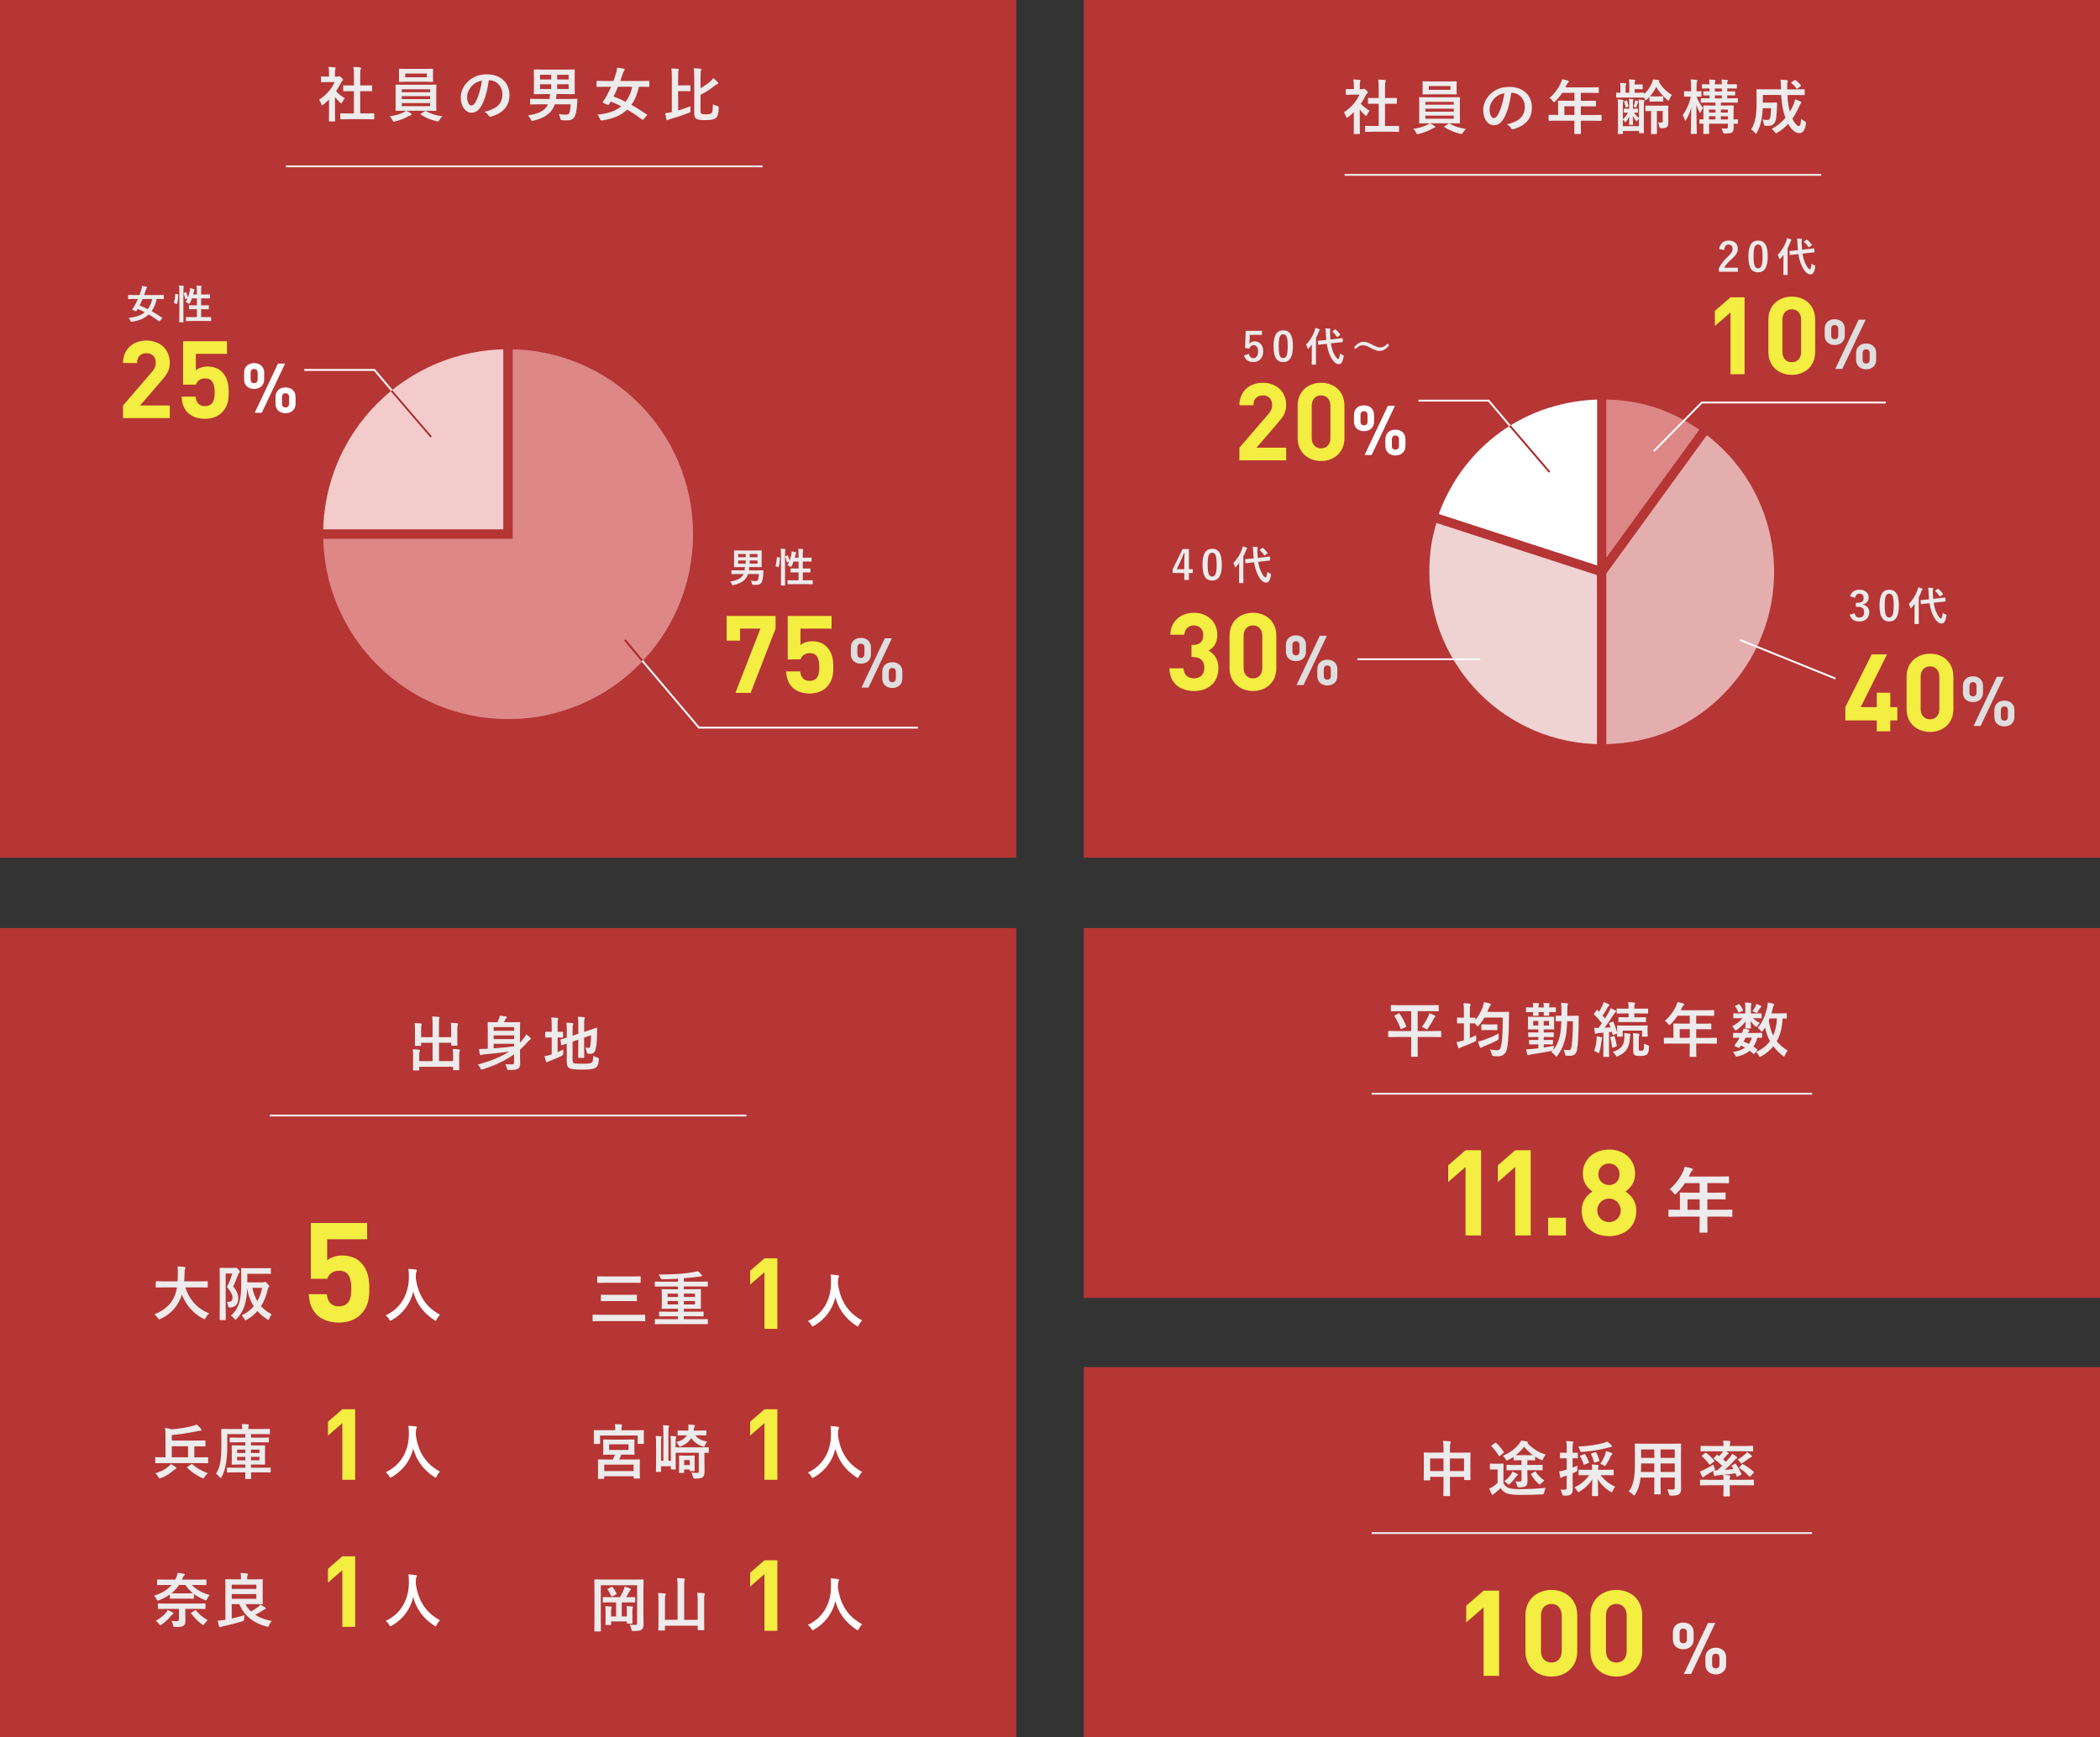 <?xml version="1.0" encoding="UTF-8"?><svg id="_レイヤー_2" xmlns="http://www.w3.org/2000/svg" viewBox="0 0 1140.75 943.66"><rect x="0" y="0" width="1140.75" height="943.66" fill="#333333" stroke="none"/><defs><style>.cls-1{fill:#e5aeae;}.cls-1,.cls-2,.cls-3,.cls-4,.cls-5,.cls-6,.cls-7,.cls-8{stroke-miterlimit:10;}.cls-1,.cls-2,.cls-3,.cls-4,.cls-8{stroke:#b63535;}.cls-1,.cls-2,.cls-3,.cls-8{stroke-width:5px;}.cls-2{fill:#dd8787;}.cls-3{fill:#f4cbcb;}.cls-4,.cls-8{fill-rule:evenodd;}.cls-4,.cls-9{fill:#fff;}.cls-5{stroke:#aa292c;}.cls-5,.cls-6,.cls-7{fill:none;}.cls-6{stroke:#edebeb;}.cls-7{stroke:#fff;}.cls-8{fill:#efd3d3;}.cls-10{fill:#f3ee41;}.cls-10,.cls-11,.cls-12,.cls-9,.cls-13{stroke-width:0px;}.cls-11{fill:#dedede;}.cls-12{fill:#b63535;}.cls-13{fill:#edebeb;}</style></defs><g id="object"><rect class="cls-12" y="504.16" width="552.02" height="439.5"/><rect class="cls-12" width="552.02" height="465.98"/><rect class="cls-12" x="588.73" width="552.02" height="465.98"/><rect class="cls-12" x="588.73" y="504.16" width="552.02" height="200.91"/><rect class="cls-12" x="588.73" y="742.72" width="552.02" height="200.94"/></g><g id="text"><path class="cls-13" d="m178.74,54.09c-1,.97-2,1.87-3.07,2.68-.32.26-.52.42-.68.42-.19,0-.32-.26-.52-.74-.32-.9-.71-1.74-1.13-2.29,3.78-2.39,6.82-5.88,8.43-9.56h-3.65c-2.46,0-3.23.06-3.42.06-.32,0-.35-.03-.35-.36v-2.39c0-.32.03-.36.35-.36.19,0,.97.06,3.42.06h.61v-1.32c0-1.71-.03-2.75-.26-3.94,1.23.03,2.2.1,3.36.23.32.03.52.19.52.32,0,.29-.1.45-.19.68-.19.39-.19.94-.19,2.58v1.45h1.36c.29,0,.45-.03.61-.13.13-.06.26-.13.36-.13.19,0,.52.19,1.2.84.61.61.87.94.87,1.16,0,.16-.06.32-.32.52-.29.29-.48.45-.74.94-.77,1.65-1.71,3.23-2.75,4.72,1.26,1.45,2.78,2.62,4.75,3.78-.48.52-.94,1.29-1.29,2.1-.23.48-.39.71-.61.71-.16,0-.36-.13-.65-.39-1.03-.94-1.97-1.97-2.78-3v9.08c0,2.39.06,3.65.06,3.81,0,.32-.03.36-.39.36h-2.58c-.36,0-.39-.03-.39-.36,0-.19.06-1.42.06-3.81v-7.72Zm10.79,10.66c-3.07,0-4.13.06-4.33.06-.32,0-.36-.03-.36-.35v-2.55c0-.32.03-.35.36-.35.19,0,1.26.06,4.33.06h2.71v-12.08h-1.45c-2.88,0-3.88.03-4.07.03-.29,0-.32,0-.32-.32v-2.55c0-.32.03-.32.32-.32.19,0,1.19.03,4.07.03h1.45v-5.14c0-2.29-.03-3.39-.26-4.88,1.23.03,2.45.1,3.59.23.29.03.52.16.52.32,0,.26-.03.42-.16.68-.19.39-.26,1.2-.26,3.55v5.23h2.04c2.88,0,3.88-.03,4.07-.03.32,0,.36,0,.36.32v2.55c0,.32-.03.32-.36.32-.19,0-1.2-.03-4.07-.03h-2.04v12.08h2.94c3.07,0,4.1-.06,4.3-.06.36,0,.39.03.39.35v2.55c0,.32-.03.35-.39.35-.19,0-1.23-.06-4.3-.06h-9.08Z"/><path class="cls-13" d="m220.71,60.17c1.07.48,1.87,1.03,2.49,1.45.32.23.42.32.42.52,0,.23-.19.39-.52.45-.32.06-.65.26-1.26.58-1.68,1-4.39,2.13-7.2,2.78-.32.06-.52.13-.68.13-.36,0-.45-.23-.78-.87-.39-.74-1-1.55-1.49-2.04,2.78-.35,5.46-1.13,7.2-2,.45-.19,1.16-.58,1.62-1h-.77c-3.17,0-4.3.06-4.49.06-.36,0-.39-.03-.39-.36,0-.19.06-1.16.06-3.39v-6.72c0-2.26-.06-3.23-.06-3.42,0-.32.03-.36.39-.36.19,0,1.32.06,4.49.06h12.47c3.17,0,4.3-.06,4.49-.06.32,0,.35.03.35.36,0,.19-.06,1.16-.06,3.42v6.72c0,2.23.06,3.23.06,3.39,0,.32-.03.36-.35.36-.19,0-1.32-.06-4.49-.06h-11.5Zm9.88-22.74c3.07,0,4.13-.06,4.33-.06.32,0,.35.03.35.36,0,.19-.06.74-.06,2.16v2.1c0,1.39.06,1.94.06,2.13,0,.32-.03.36-.35.36-.19,0-1.26-.06-4.33-.06h-9.21c-3.07,0-4.1.06-4.33.06-.32,0-.36-.03-.36-.36,0-.23.06-.74.06-2.13v-2.1c0-1.42-.06-1.97-.06-2.16,0-.32.03-.36.36-.36.23,0,1.26.06,4.33.06h9.21Zm-12.34,12.66h15.41v-1.58h-15.41v1.58Zm15.41,3.75v-1.62h-15.41v1.62h15.41Zm0,2.16h-15.41v1.68h15.41v-1.68Zm-1.81-16.05h-11.73v2.04h11.73v-2.04Zm-1.13,20.48c.16-.13.29-.19.42-.19.06,0,.13.03.26.1,2.42,1.42,5.39,2.39,8.88,2.84-.55.52-1.13,1.26-1.58,1.97-.39.61-.52.84-.84.84-.16,0-.36-.06-.68-.13-3.23-.74-6.27-2.04-8.56-3.59-.13-.1-.19-.16-.19-.26s.1-.19.32-.32l1.97-1.26Z"/><path class="cls-13" d="m265.54,43.59c-.74,5.49-2.1,10.53-4.04,13.92-1.39,2.42-3.07,3.71-5.49,3.71-2.84,0-5.72-3.04-5.72-8.3,0-3.1,1.32-6.07,3.65-8.4,2.71-2.71,6.14-4.13,10.5-4.13,7.75,0,12.31,4.78,12.31,11.21,0,6.01-3.39,9.79-9.95,11.76-.68.19-.97.06-1.39-.58-.36-.55-1.03-1.29-2.26-2.04,5.46-1.29,9.76-3.55,9.76-9.66,0-3.84-2.91-7.49-7.24-7.49h-.13Zm-9.27,3.13c-1.55,1.74-2.52,3.91-2.52,5.98,0,2.97,1.2,4.62,2.2,4.62.84,0,1.55-.42,2.42-1.97,1.42-2.62,2.88-7.27,3.42-11.56-2.26.45-4.07,1.36-5.52,2.94Z"/><path class="cls-13" d="m301.37,56.68c-1.68,4.94-5.62,7.46-11.6,8.88-.39.1-.61.13-.78.13-.29,0-.39-.23-.68-.84-.39-.81-.97-1.62-1.52-2.13,5.62-.97,9.21-2.33,10.85-6.04h-5.1c-3.07,0-4.07.06-4.26.06-.32,0-.36-.03-.36-.32v-2.39c0-.32.03-.36.36-.36.19,0,1.19.07,4.26.07h5.94c.16-.87.26-1.75.29-2.62h-3.91c-3.17,0-4.3.06-4.49.06-.35,0-.39-.03-.39-.35,0-.23.06-1.13.06-3.29v-6.14c0-2.13-.06-3.07-.06-3.29,0-.32.03-.36.39-.36.19,0,1.32.06,4.49.06h12.53c3.17,0,4.26-.06,4.49-.06.32,0,.36.03.36.36,0,.19-.06,1.16-.06,3.29v6.14c0,2.16.06,3.1.06,3.29,0,.32-.03.35-.36.35-.23,0-1.32-.06-4.49-.06h-5.07c-.06.26-.1.65-.16,1.29-.03.45-.1.91-.16,1.33h6.94c3.07,0,4.13-.07,4.33-.07.32,0,.42.1.39.42l-.19,3c-.26,3.29-.74,5.52-1.49,6.56-.9,1.36-2.2,1.74-4.13,1.74-.84,0-1.39,0-2.33-.06-.9-.06-.94-.06-1.16-1.1-.19-.87-.52-1.71-.81-2.23,1.55.19,2.58.29,3.71.29,1.23,0,1.84-.32,2.13-1.16.26-.71.52-2.81.61-4.46h-8.66Zm-1.94-13.5v-2.55h-6.07v2.55h6.07Zm0,5.17v-2.58h-6.07v2.58h6.07Zm3.23-7.72v2.55h6.23v-2.55h-6.23Zm6.23,5.14h-6.23v2.58h6.23v-2.58Z"/><path class="cls-13" d="m349.6,64.82c-.29.39-.39.42-.68.19-2.65-1.97-5.39-3.81-8.24-5.46-3.23,3.07-7.59,4.97-13.37,5.85-.32.03-.55.03-.71.03-.32,0-.45-.23-.71-.87-.39-.94-.94-1.78-1.42-2.29,5.65-.48,9.88-1.97,12.99-4.52-1.87-.97-3.75-1.81-5.65-2.58-.32.52-.71,1.13-1.07,1.65-.23.32-.29.32-.68.13l-2.33-1.03c-.42-.16-.48-.29-.26-.61.78-1.03,1.39-2,1.84-2.81.87-1.62,1.78-3.46,2.62-5.36h-3.49c-2.88,0-3.84.06-4.04.06-.32,0-.36-.03-.36-.36v-2.52c0-.36.03-.39.36-.39.19,0,1.16.06,4.04.06h4.78c.55-1.42,1-2.81,1.39-4.1.32-1.1.55-2.16.68-3.17,1.26.13,2.52.36,3.49.61.42.1.55.29.55.55,0,.23-.13.39-.36.65-.26.32-.42.74-.68,1.49-.42,1.36-.87,2.68-1.32,3.97h11.34c2.88,0,3.84-.06,4.04-.06.35,0,.39.03.39.39v2.52c0,.32-.03.36-.39.36-.19,0-1.16-.06-4.04-.06h-1.23c-.87,3.94-2.2,7.17-4.1,9.82,2.75,1.52,5.52,3.29,8.37,5.23.29.19.26.26-.03.61l-1.71,2.03Zm-13.86-17.7c-.77,1.87-1.58,3.62-2.45,5.3,2.2.81,4.36,1.78,6.56,2.88,1.68-2.2,2.88-4.91,3.62-8.17h-7.72Z"/><path class="cls-13" d="m368.37,60c2.1-.58,4.23-1.29,6.69-2.29-.03.71-.03,1.49,0,2.16.06,1.1.03,1.1-.87,1.45-3.49,1.36-6.3,2.29-10.18,3.39-.55.16-.84.29-1.03.42-.19.13-.32.23-.52.23s-.32-.19-.42-.45c-.26-.91-.52-2.29-.68-3.39,1.03-.13,1.87-.29,2.91-.48l.68-.13v-18.8c0-2.23-.06-3.42-.23-4.91,1.16.03,2.42.1,3.52.23.32.03.52.19.52.36,0,.29-.1.45-.19.68-.19.39-.19,1.23-.19,3.58v4.33h2.52c2.75,0,3.62-.06,3.81-.06.32,0,.35.03.35.32v2.58c0,.32-.03.36-.35.36-.19,0-1.07-.07-3.81-.07h-2.52v10.5Zm12.18-12.05c1.97-1.13,4.17-2.75,5.39-3.84.61-.52,1.1-1.03,1.49-1.68.87.65,1.74,1.45,2.46,2.2.23.23.29.39.29.58,0,.23-.19.36-.45.42-.42.13-.74.39-1.62,1.03-1.74,1.42-4.72,3.46-7.56,4.84v8.33c0,1.26.06,1.58.42,1.91.36.26.97.36,2.65.36s2.33-.16,2.88-.68c.58-.52.71-1.65.74-4.78.55.36,1.58.71,2.42.97q.81.23.78,1.1c-.16,3.39-.68,4.75-1.68,5.49-.97.71-2.75,1.07-5.3,1.07-3.17,0-4.36-.19-5.27-.81-.68-.49-1.07-1-1.07-2.88v-19.16c0-2.2-.06-3.91-.26-5.33,1.23.03,2.45.1,3.49.23.39.06.65.19.65.45,0,.29-.13.48-.23.65-.16.29-.23.97-.23,3.78v5.75Z"/><path class="cls-4" d="m871.18,312.63l-91.43-29.71c13.13-40.4,48.96-66.43,91.43-66.43v96.14Z"/><path class="cls-8" d="m870.08,310.63v96.14c-53.1,0-96.14-43.04-96.14-96.14,0-10.62,1.42-19.61,4.71-29.71l91.43,29.71Z"/><path class="cls-1" d="m870.08,310.63l56.51-77.78c42.95,31.21,52.48,91.33,21.27,134.28-18.73,25.77-45.92,39.63-77.78,39.63v-96.14Z"/><path class="cls-2" d="m870.08,310.63v-96.14c21.24,0,39.33,5.88,56.51,18.36l-56.51,77.78Z"/><line class="cls-6" x1="155.33" y1="90.37" x2="414.27" y2="90.37"/><path class="cls-13" d="m735.43,60.91c-1,.97-2,1.87-3.07,2.68-.32.26-.52.42-.68.42-.19,0-.32-.26-.52-.74-.32-.9-.71-1.74-1.13-2.29,3.78-2.39,6.82-5.88,8.43-9.56h-3.65c-2.46,0-3.23.06-3.42.06-.32,0-.35-.03-.35-.36v-2.39c0-.32.03-.36.35-.36.19,0,.97.06,3.42.06h.61v-1.32c0-1.71-.03-2.75-.26-3.94,1.23.03,2.2.1,3.36.23.32.03.52.19.52.32,0,.29-.1.45-.19.68-.19.39-.19.94-.19,2.58v1.45h1.36c.29,0,.45-.03.61-.13.13-.06.26-.13.36-.13.19,0,.52.19,1.19.84.61.61.87.94.87,1.16,0,.16-.06.32-.32.52-.29.29-.48.45-.74.94-.77,1.65-1.71,3.23-2.75,4.72,1.26,1.45,2.78,2.62,4.75,3.78-.48.52-.94,1.29-1.29,2.1-.23.48-.39.71-.61.71-.16,0-.36-.13-.65-.39-1.03-.94-1.97-1.97-2.78-3v9.08c0,2.39.06,3.65.06,3.81,0,.32-.03.36-.39.36h-2.58c-.35,0-.39-.03-.39-.36,0-.19.06-1.42.06-3.81v-7.72Zm10.79,10.66c-3.07,0-4.13.06-4.33.06-.32,0-.36-.03-.36-.35v-2.55c0-.32.03-.35.36-.35.19,0,1.26.06,4.33.06h2.71v-12.08h-1.45c-2.88,0-3.88.03-4.07.03-.29,0-.32,0-.32-.32v-2.55c0-.32.03-.32.32-.32.19,0,1.2.03,4.07.03h1.45v-5.14c0-2.29-.03-3.39-.26-4.88,1.23.03,2.46.1,3.59.23.29.03.52.16.52.32,0,.26-.03.42-.16.68-.19.39-.26,1.2-.26,3.55v5.23h2.03c2.88,0,3.88-.03,4.07-.03.32,0,.36,0,.36.32v2.55c0,.32-.03.32-.36.32-.19,0-1.2-.03-4.07-.03h-2.03v12.08h2.94c3.07,0,4.1-.06,4.3-.06.35,0,.39.03.39.35v2.55c0,.32-.03.35-.39.35-.19,0-1.23-.06-4.3-.06h-9.08Z"/><path class="cls-13" d="m776.75,66.98c1.07.48,1.87,1.03,2.49,1.45.32.23.42.32.42.52,0,.23-.19.39-.52.45s-.65.26-1.26.58c-1.68,1-4.39,2.13-7.2,2.78-.32.06-.52.13-.68.13-.36,0-.45-.23-.78-.87-.39-.74-1-1.55-1.49-2.04,2.78-.35,5.46-1.13,7.2-2,.45-.19,1.16-.58,1.62-1h-.78c-3.17,0-4.3.06-4.49.06-.36,0-.39-.03-.39-.36,0-.19.06-1.16.06-3.39v-6.72c0-2.26-.06-3.23-.06-3.42,0-.32.03-.36.39-.36.19,0,1.32.06,4.49.06h12.47c3.17,0,4.3-.06,4.49-.06.32,0,.36.03.36.36,0,.19-.06,1.16-.06,3.42v6.72c0,2.23.06,3.23.06,3.39,0,.32-.03.36-.36.36-.19,0-1.32-.06-4.49-.06h-11.5Zm9.88-22.74c3.07,0,4.13-.06,4.33-.06.32,0,.36.03.36.36,0,.19-.06.74-.06,2.16v2.1c0,1.39.06,1.94.06,2.13,0,.32-.03.36-.36.36-.19,0-1.26-.06-4.33-.06h-9.21c-3.07,0-4.1.06-4.33.06-.32,0-.36-.03-.36-.36,0-.23.06-.74.06-2.13v-2.1c0-1.42-.06-1.97-.06-2.16,0-.32.03-.36.36-.36.23,0,1.26.06,4.33.06h9.21Zm-12.34,12.66h15.41v-1.58h-15.41v1.58Zm15.41,3.75v-1.62h-15.41v1.62h15.41Zm0,2.16h-15.41v1.68h15.41v-1.68Zm-1.81-16.05h-11.73v2.04h11.73v-2.04Zm-1.13,20.48c.16-.13.29-.19.42-.19.06,0,.13.03.26.1,2.42,1.42,5.39,2.39,8.88,2.84-.55.52-1.13,1.26-1.58,1.97-.39.61-.52.84-.84.84-.16,0-.35-.06-.68-.13-3.23-.74-6.27-2.04-8.56-3.59-.13-.1-.19-.16-.19-.26s.1-.19.32-.32l1.97-1.26Z"/><path class="cls-13" d="m820.94,50.41c-.74,5.49-2.1,10.53-4.04,13.92-1.39,2.42-3.07,3.71-5.49,3.71-2.84,0-5.72-3.04-5.72-8.3,0-3.1,1.32-6.07,3.65-8.4,2.71-2.71,6.14-4.13,10.5-4.13,7.75,0,12.31,4.78,12.31,11.21,0,6.01-3.39,9.79-9.95,11.76-.68.19-.97.06-1.39-.58-.35-.55-1.03-1.29-2.26-2.04,5.46-1.29,9.76-3.55,9.76-9.66,0-3.84-2.91-7.49-7.24-7.49h-.13Zm-9.27,3.13c-1.55,1.74-2.52,3.91-2.52,5.98,0,2.97,1.2,4.62,2.2,4.62.84,0,1.55-.42,2.42-1.97,1.42-2.62,2.88-7.27,3.42-11.56-2.26.45-4.07,1.36-5.52,2.94Z"/><path class="cls-13" d="m845.59,65.56c-2.84,0-3.84.06-4.04.06-.32,0-.36-.03-.36-.36v-2.55c0-.29.03-.32.36-.32.19,0,1.19.06,4.04.06h.78v-4.52c0-1.84-.06-2.71-.06-2.91,0-.32.03-.36.39-.36.19,0,1.29.07,4.43.07h4.13v-4.3h-6.62c-1.07,1.62-2.33,3.17-3.78,4.62-.32.36-.52.52-.68.52s-.32-.19-.65-.61c-.61-.84-1.2-1.36-1.81-1.74,2.68-2.33,4.65-5.01,5.98-7.82.39-.81.68-1.58.84-2.36,1.16.23,2.23.45,3.1.71.39.13.58.29.58.55s-.16.39-.39.61c-.26.23-.48.48-.81,1.16l-.65,1.39h13.34c3.13,0,4.23-.06,4.43-.06.32,0,.36.03.36.36v2.39c0,.32-.03.36-.36.36-.19,0-1.29-.06-4.43-.06h-4.97v4.3h3.46c3.17,0,4.23-.07,4.43-.07.29,0,.32.03.32.36v2.42c0,.32-.03.36-.32.36-.19,0-1.26-.06-4.43-.06h-3.46v4.72h6.85c2.84,0,3.84-.06,4.04-.06.32,0,.36.03.36.32v2.55c0,.32-.03.36-.36.36-.19,0-1.19-.06-4.04-.06h-6.85v1.58c0,3.39.06,5.1.06,5.26,0,.32-.03.36-.36.36h-2.88c-.35,0-.39-.03-.39-.36,0-.19.06-1.87.06-5.26v-1.58h-9.66Zm9.66-3.1v-4.72h-5.46v4.72h5.46Z"/><path class="cls-13" d="m900.8,52.35c1.68,0,2.16-.06,2.36-.06.32,0,.35.03.35.36v2.2c0,.32-.03.36-.35.36-.19,0-.68-.06-2.36-.06h-2.13c-1.65,0-2.13.06-2.33.06-.32,0-.36-.03-.36-.36v-2.16c-.42.45-.87.9-1.32,1.32-.32.29-.52.45-.68.45-.19,0-.32-.23-.55-.71-.13-.26-.26-.48-.42-.71h-.23c-.19,0-1.16-.06-3.81-.06h-6.69c-2.84,0-3.81.06-4.01.06-.32,0-.35-.03-.35-.35v-2c0-.36.03-.39.35-.39.13,0,.68.06,1.97.06v-2.68c0-1.19-.03-1.84-.16-2.62,1,.03,2,.1,2.91.19.29.03.45.16.45.32,0,.26-.06.39-.16.52-.16.23-.23.48-.23,1.58v2.68h2v-4.36c0-1.29,0-1.97-.23-2.88,1.16.07,2.13.13,3.04.23.32.06.45.19.45.32,0,.16-.03.32-.16.52-.16.23-.19.48-.19,1.32v.39h2.04c1.45,0,1.78-.06,1.97-.06.32,0,.36.03.36.39v1.91c0,.35-.03.39-.36.39-.19,0-.52-.07-1.97-.07h-2.04v1.91h1c2.65,0,3.62-.06,3.81-.06.36,0,.39.03.39.39v.36c1.78-1.58,3.04-3.49,4.07-5.69.42-.94.58-1.55.68-2.26,1.16.13,2.1.23,3.13.39.29.06.39.19.39.36,0,.19-.06.29-.35.45,1.71,3.07,4.17,5.52,7.11,7.27-.48.61-.94,1.36-1.32,2.29-.23.52-.36.78-.58.78-.13,0-.36-.13-.68-.42-2.36-2.1-4.43-4.42-5.91-7.01-.97,1.97-2.1,3.62-3.39,5.1.23,0,.71.06,2.36.06h2.13Zm-18.74,7.01c0-.32.03-.36.29-.36.19,0,.65.06,2.2.06h.45v-2.58c0-1.07-.03-1.87-.13-2.78.65.03,1.52.13,2.04.19.29.03.42.13.42.29,0,.19-.1.29-.16.48-.06.19-.13.58-.13,1.49v2.91h.26c1.49,0,1.97-.06,2.16-.06.29,0,.32.03.32.36v1.49c0,.32-.03.36-.32.36-.19,0-.61-.03-1.81-.06.68,1.2,1.49,2,2.65,3.04v-5.62c0-1.87-.03-3-.19-4.49.9.03,2.07.13,2.75.23.32.07.45.23.45.39,0,.19-.03.29-.16.55-.16.39-.19.61-.19,2.84v8.88c0,3.23.06,4.85.06,5.04,0,.32-.03.36-.35.36h-2c-.32,0-.36-.03-.36-.36v-.87h-8.72v1.29c0,.32-.03.36-.36.36h-2.03c-.32,0-.36-.03-.36-.36,0-.19.06-1.74.06-4.91v-8.98c0-2,0-3.04-.19-4.52.97.03,2.04.1,2.78.23.32.06.42.16.42.32,0,.19-.03.32-.16.58-.16.29-.16.61-.16,2.75v6.88c1.1-1.07,1.94-2.07,2.71-3.62-1.32,0-1.78.06-1.94.06-.26,0-.29-.03-.29-.36v-1.49Zm8.24,5.2c-.32.26-.71.71-.9,1.03-.16.23-.26.32-.36.32s-.19-.1-.39-.32c-.71-.94-1.26-1.74-1.68-2.62.03,3,.13,4.17.13,4.62,0,.23-.03.26-.36.26h-1.49c-.26,0-.29-.03-.29-.26,0-.42.06-1.58.1-4.39-.45,1.07-1.03,2-1.65,2.78-.23.29-.36.45-.45.45-.13,0-.23-.16-.42-.42-.29-.36-.68-.74-.97-.97v3.49h8.72v-3.97Zm-6.85-6.23c-.32.1-.39.13-.45-.23-.16-.94-.45-1.94-.74-2.78-.1-.26-.1-.32.13-.39l1-.29c.26-.06.36-.1.45.19.36,1.03.58,1.78.74,2.71.06.29.03.39-.23.49l-.9.29Zm6.3-3.36c.19.1.26.19.26.26,0,.13-.06.19-.13.26-.1.1-.19.36-.26.61-.19.61-.42,1.32-.68,2-.13.36-.29.42-.58.26-.32-.19-.81-.36-1.1-.39.42-.97.65-1.74.84-2.55.06-.29.1-.55.13-1,.45.13,1.16.39,1.52.55Zm10.3,5.33v8.24c0,2.55.06,3.78.06,3.94,0,.32-.03.36-.36.36h-2.55c-.32,0-.36-.03-.36-.36,0-.19.06-1.39.06-3.94v-8.24c-1.87.03-2.55.06-2.71.06-.35,0-.39-.03-.39-.39v-2.23c0-.36.03-.39.39-.39.19,0,.97.06,3.52.06h4.59c2.55,0,3.42-.06,3.62-.06.32,0,.36.03.36.39,0,.19-.06.78-.06,2.1v3.59c0,1.16.06,2.42.06,3.23,0,1-.19,1.75-.74,2.29-.48.45-1.29.68-2.97.74q-1.03.03-1.23-.97c-.16-.81-.39-1.68-.68-2.23.58.1,1.29.1,1.84.1.52,0,.71-.19.71-.87v-5.43h-3.17Z"/><path class="cls-13" d="m918.02,52.48c-2.04,0-2.68.06-2.88.06-.32,0-.35-.03-.35-.36v-2.29c0-.32.03-.36.35-.36.19,0,.84.06,2.88.06h.61v-2.1c0-1.94-.03-3.04-.26-4.33,1.23.03,2.16.1,3.1.23.32.06.55.16.55.36,0,.26-.06.42-.19.68-.16.39-.23.9-.23,3.04v2.13c1.55,0,2.1-.06,2.33-.06.32,0,.32.03.32.36v2.29c0,.32,0,.36-.32.36-.19,0-.74-.03-2.29-.06.84,2.33,2,4.36,3.46,6.2-.42.55-.84,1.29-1.2,2.13-.13.36-.26.52-.39.52-.1,0-.23-.16-.39-.52-.61-1.16-1.16-2.49-1.62-3.97.03,8.33.23,15.05.23,15.54,0,.32-.03.36-.35.36h-2.52c-.35,0-.39-.03-.39-.36,0-.48.19-6.59.23-13.92-.65,2.42-1.58,4.65-2.75,6.59-.19.32-.35.52-.48.52-.1,0-.23-.16-.32-.55-.29-.97-.71-1.87-1.1-2.39,1.94-2.78,3.52-6.04,4.43-10.14h-.45Zm26.04,14.41c0,.32-.03.36-.35.36-.13,0-.71-.03-2-.03,0,.74.03,1.45.03,1.94,0,1.33-.13,2.07-.71,2.62-.61.55-1.39.71-3.97.74q-1,0-1.23-1c-.16-.68-.42-1.32-.71-1.78.9.06,1.74.1,2.49.1.84,0,1-.23,1-.87v-1.78h-10.24v1.65c0,2.29.06,3.39.06,3.55,0,.32-.03.36-.36.36h-2.46c-.32,0-.36-.03-.36-.36,0-.19.06-1.16.06-3.49v-1.68c-1.16,0-1.68.03-1.81.03-.32,0-.36-.03-.36-.36v-1.71c0-.32.03-.36.36-.36.13,0,.65.03,1.81.06v-3.62c0-2.39-.06-3.42-.06-3.62,0-.32.03-.36.36-.36.23,0,1.26.06,4.17.06h2.07v-1.62h-3.23c-3.13,0-4.23.06-4.39.06-.32,0-.35-.03-.35-.36v-1.71c0-.32.03-.36.35-.36.16,0,1.26.06,4.36.06v-1.61c-2.03.03-2.81.06-2.97.06-.32,0-.36-.03-.36-.36v-1.55c0-.32.03-.36.36-.36.16,0,.94.06,2.97.06v-1.62c-2.58.03-3.59.07-3.75.07-.32,0-.35-.03-.35-.39v-1.58c0-.36.03-.39.35-.39.16,0,1.16.06,3.75.06,0-1.2-.03-1.97-.19-2.62,1.07.06,2.16.13,3,.23.32.03.48.13.48.26,0,.23-.06.36-.16.58-.16.29-.19.68-.19,1.55h3.78c0-1.2-.03-1.97-.19-2.62,1.1.06,2.13.13,2.97.23.36.03.52.13.52.26,0,.23-.06.36-.19.58-.13.29-.16.71-.16,1.55h.52c3.1,0,4.2-.06,4.39-.06.29,0,.32.03.32.39v1.58c0,.36-.03.39-.32.39-.19,0-1.29-.07-4.39-.07h-.52v1.62c2.75,0,3.75-.06,3.94-.06.32,0,.36.03.36.36v1.55c0,.32-.03.36-.36.36-.19,0-1.2-.06-3.94-.06v1.61h1.07c3.13,0,4.17-.06,4.36-.06.32,0,.36.03.36.36v1.71c0,.32-.03.36-.36.36-.19,0-1.26-.06-4.39-.06h-4.49v1.62h2.39c2.97,0,3.97-.06,4.2-.06.32,0,.36.03.36.36,0,.19-.06,1.42-.06,3.91v3.33c1.32-.03,1.91-.06,2.04-.06.32,0,.35.03.35.36v1.71Zm-12.21-5.72v-1.65h-3.49v1.65h3.49Zm0,3.71v-1.74h-3.49v1.74h3.49Zm3.46-15.18v-1.62h-3.78v1.62h3.78Zm0,3.75v-1.61h-3.78v1.61h3.78Zm-.52,6.07v1.65h3.81v-1.65h-3.81Zm3.81,5.36v-1.74h-3.81v1.74h3.81Z"/><path class="cls-13" d="m970.96,51.57c.16,3.62.61,6.56,1.32,9.14.77-1.26,1.42-2.52,1.94-3.78.36-.94.68-1.87.87-2.97,1.13.32,2.29.81,3,1.16.32.16.48.32.48.52,0,.23-.23.42-.45.68-.23.23-.42.61-.81,1.58-1,2.29-2.23,4.52-3.68,6.56,1.16,2.49,2.65,4.04,3.46,4.04.74,0,1.13-.97,1.32-3.97.42.48,1.13.9,1.81,1.26q.94.48.78,1.49c-.52,3.46-1.68,5.04-3.65,5.04-2.23,0-4.36-2.07-5.98-5.07-1.71,1.87-3.65,3.52-5.85,4.81-.39.23-.61.36-.78.36-.19,0-.35-.19-.68-.68-.52-.74-1.1-1.29-1.65-1.71,2.94-1.55,5.46-3.68,7.49-6.07-1.36-3.46-2.07-7.3-2.36-12.37h-9.95v4.17h4.65c1.97,0,2.55-.06,2.75-.06.32,0,.39.06.39.42-.06,1.23-.1,2.58-.16,3.55-.16,2.75-.26,4.49-.74,6.01-.58,1.68-1.81,2.68-3.75,2.68-.58,0-1.07,0-1.65-.06-.74-.06-.78-.06-.94-1.07-.16-.94-.42-1.74-.77-2.33,1.16.19,1.84.26,2.65.26.74,0,1.29-.19,1.55-1.16.26-.84.39-2.62.48-5.2h-4.52c-.1,2.23-.29,4.04-.58,5.65-.42,2.39-1.1,4.94-2.52,7.56-.23.42-.39.61-.55.61s-.36-.16-.65-.52c-.61-.71-1.39-1.42-2-1.81,1.49-2.16,2.13-4.72,2.52-7.14.29-2,.45-4.26.45-7.82,0-4.39-.06-6.3-.06-6.49,0-.36.03-.39.39-.39.19,0,1.26.07,4.33.07h8.59v-.68c-.03-2.16-.03-2.94-.26-4.55,1.23.06,2.33.1,3.49.23.32.03.48.19.48.39,0,.26-.1.45-.16.61-.13.39-.19,1.07-.16,3.23v.78h4.85c3.04,0,4.1-.07,4.3-.07.32,0,.36.03.36.39v2.46c0,.32-.03.36-.36.36-.19,0-1.26-.06-4.3-.06h-4.75Zm3.78-7.98c.32-.23.42-.23.68-.03.94.71,1.94,1.61,2.78,2.71.19.26.19.39-.16.61l-1.55,1.16c-.19.13-.32.23-.42.23s-.16-.1-.26-.23c-.78-1.19-1.71-2.1-2.62-2.84-.13-.13-.19-.19-.19-.29s.1-.16.26-.29l1.49-1.03Z"/><line class="cls-6" x1="730.38" y1="95" x2="989.31" y2="95"/><path class="cls-13" d="m245.09,559.75c0-1.84-.03-2.84-.16-4.1,1.2.03,2.23.1,3.36.23.32.03.52.16.52.36,0,.23-.1.45-.16.65-.16.42-.23,1.03-.23,3.17v4.55c0,1.94.06,2.88.06,3.07,0,.36-.03.39-.32.39h-2.68c-.35,0-.39-.03-.39-.39v-1.2h-6.62v9.95h7.66v-2.46c0-1.87-.03-2.84-.19-4.1,1.23.03,2.29.1,3.39.23.29.03.48.19.48.36,0,.23-.1.45-.16.65-.16.42-.23,1.03-.23,3.17v3.91c0,1.81.06,2.65.06,2.84,0,.29-.03.32-.36.32h-2.65c-.32,0-.36-.03-.36-.32v-1.49h-18.38v1.65c0,.29-.03.32-.36.32h-2.65c-.36,0-.39-.03-.39-.32,0-.23.06-1.03.06-2.84v-4.26c0-1.84-.03-2.81-.19-4.07,1.23.03,2.29.1,3.39.23.32.03.55.16.55.35,0,.23-.13.45-.19.65-.16.39-.23,1.03-.23,2.81v2.39h7.27v-9.95h-6.23v1.33c0,.32-.03.36-.36.36h-2.68c-.32,0-.35-.03-.35-.36,0-.23.06-1.13.06-3.07v-4.84c0-1.87-.03-2.84-.19-4.13,1.23.03,2.29.1,3.39.23.32.03.48.19.48.39,0,.23-.1.39-.16.65-.16.39-.19,1.03-.19,2.84v3.52h6.23v-7.07c0-1.91-.06-2.91-.23-4.17,1.23.03,2.42.13,3.55.26.29.03.48.13.48.32,0,.23-.1.39-.19.65-.13.42-.16.87-.16,2.97v7.04h6.62v-3.62Z"/><path class="cls-13" d="m282.47,573.51c0,1.45.1,3,.1,4.3,0,1.16-.36,2.2-1.07,2.71-.9.61-2.2.74-4.97.78q-.97.03-1.19-.97c-.23-.9-.52-1.62-.84-2.26,1.16.13,2.29.16,3.59.16.74,0,1.16-.32,1.16-1.16v-4.3c-4.88,3.49-10.56,6.07-16.86,8.08-.36.1-.58.16-.78.16-.32,0-.45-.19-.71-.81-.36-.81-.87-1.49-1.36-1.91,6.56-1.71,12.28-3.97,16.96-6.98-4.68.65-9.04,1.1-13.63,1.49-.52.03-.94.16-1.16.29-.16.1-.32.19-.55.19-.19,0-.36-.19-.45-.48-.23-.84-.42-1.94-.55-2.91,1.23,0,2.2-.03,3.39-.1.45,0,.94-.03,1.42-.06v-10.27c0-2.46-.06-3.65-.06-3.84,0-.32.03-.36.36-.36.23,0,1.26.07,4.26.07h.61c.36-.61.61-1.2.84-1.75.23-.58.36-1.1.45-1.84,1.03.1,2.55.29,3.46.48.29.06.45.26.45.45s-.13.32-.29.45c-.19.16-.39.39-.52.65-.29.61-.52,1.1-.78,1.55h4.17c3,0,4.04-.07,4.26-.07.32,0,.36.03.36.36,0,.19-.06,1.58-.06,4.3v6.49c.74-.78,1.42-1.58,2.07-2.46.42-.52.94-1.29,1.36-2.1.94.74,1.49,1.2,2.04,1.78.26.29.42.48.42.68s-.13.42-.39.52c-.36.16-.71.45-1.29,1.13-1.29,1.55-2.71,2.97-4.2,4.26v3.29Zm-14.31-15.54v2h11.08v-2h-11.08Zm11.08,6.53v-2h-11.08v2h11.08Zm0,2.52h-11.08v2.49c3.33-.23,7.14-.61,11.08-1.1v-1.39Z"/><path class="cls-13" d="m302.89,571.58c1.03-.42,2.04-.9,3.13-1.49-.06.58-.06,1.32-.03,2q.06,1.03-.84,1.49c-2,1-4.3,1.94-6.43,2.75-.55.23-.94.39-1.07.52-.13.13-.35.23-.55.23s-.36-.1-.48-.39c-.32-.84-.58-1.78-.87-2.88,1.03-.19,2.03-.42,3.2-.81l.74-.23v-9.17h-.26c-2.1,0-2.75.06-2.94.06-.32,0-.32-.03-.32-.36v-2.46c0-.32,0-.36.32-.36.19,0,.84.06,2.94.06h.26v-3.04c0-2.13-.03-3.46-.26-4.75,1.26.03,2.26.1,3.33.23.32.03.52.19.52.39,0,.23-.1.39-.19.65-.16.39-.19,1.2-.19,3.07v3.46c1.84,0,2.46-.06,2.65-.06.29,0,.32.03.32.36v2.46c0,.32-.03.36-.32.36-.19,0-.81-.06-2.65-.06v7.98Zm8.14,4.49c0,.84.16,1.23.61,1.45.45.26,1.45.36,4.65.36,3.49,0,4.55-.16,5.2-.68.52-.45.68-1.1.78-3.65.65.39,1.39.77,2.33,1.03q.81.23.71,1.07c-.29,2.81-.68,3.68-1.74,4.36-1.1.74-2.65,1.07-7.66,1.07-4.39,0-6.01-.39-6.82-.9-.78-.49-1.23-1.45-1.23-3.2v-10.08c-1.65.58-2.33.87-2.58.94-.32.1-.36.06-.42-.26l-.42-2.52c-.06-.32-.03-.32.26-.42.26-.06,1.1-.26,3.17-.94v-3.55c.03-1.78-.03-3.29-.19-4.59,1.1.03,2.13.1,3.1.19.45.06.65.19.65.35,0,.26-.06.39-.19.68-.16.32-.19,1.03-.19,3.07v2.78l3.1-1.03v-4.68c0-1.94-.06-2.94-.26-4.59,1.23.03,2.23.1,3.29.26.32.03.52.16.52.36,0,.23-.1.39-.19.65-.16.39-.19,1.2-.19,2.91v4.07l2.49-.84c3.04-1,4.01-1.42,4.23-1.45s.36.06.36.32l-.1,4.13c-.06,3.26-.32,5.65-.78,7.3-.48,1.87-1.39,2.46-2.78,2.46-.39,0-.78,0-1.2-.06q-.71-.06-.87-1.07c-.1-.74-.36-1.68-.68-2.33.68.16,1.26.23,1.71.23.55,0,.78-.16.97-1.2.23-1.23.36-2.49.39-5.65l-3.75,1.29v5.62c0,3.23.06,4.81.06,5.01,0,.32-.03.36-.36.36h-2.58c-.32,0-.36-.03-.36-.36,0-.23.06-1.78.06-5.01v-4.55l-3.1,1.07v10.24Z"/><line class="cls-6" x1="146.54" y1="606.01" x2="405.48" y2="606.01"/><path class="cls-13" d="m758.46,563.36c-2.84,0-3.84.06-4.04.06-.32,0-.36-.03-.36-.36v-2.65c0-.32.03-.36.36-.36.19,0,1.2.06,4.04.06h8.11v-10.79h-6.36c-3.07,0-4.13.06-4.33.06-.32,0-.36-.03-.36-.39v-2.58c0-.36.03-.39.36-.39.19,0,1.26.06,4.33.06h16.67c3.07,0,4.13-.06,4.33-.06.32,0,.35.03.35.39v2.58c0,.36-.03.39-.35.39-.19,0-1.26-.06-4.33-.06h-6.78v10.79h8.37c2.88,0,3.84-.06,4.07-.06.32,0,.36.03.36.36v2.65c0,.32-.03.36-.36.36-.23,0-1.2-.06-4.07-.06h-8.37v6.98c0,2.16.03,3.2.03,3.39,0,.32-.03.36-.32.36h-2.94c-.32,0-.35-.03-.35-.36,0-.23.06-1.23.06-3.39v-6.98h-8.11Zm1.26-12.82c.36-.19.42-.13.61.16,1.36,1.94,2.65,4.39,3.52,6.75.1.29.1.36-.26.55l-2.2.97c-.42.19-.48.19-.61-.16-.84-2.36-1.84-4.46-3.29-6.75-.19-.26-.13-.29.29-.52l1.94-1Zm16.09,1.65c.26-.52.48-1.16.61-1.81,1,.32,2.1.81,2.94,1.29.29.16.39.29.39.45s-.06.29-.29.48c-.26.19-.52.55-.74,1.03-.87,1.71-1.84,3.33-2.97,4.94-.32.45-.45.65-.68.65-.16,0-.39-.13-.78-.39-.68-.42-1.2-.74-1.91-.97,1.42-1.84,2.49-3.68,3.42-5.69Z"/><path class="cls-13" d="m815.7,549.72c2.58,0,3.46-.06,3.65-.06.32,0,.39.06.39.42-.06.9-.06,1.78-.06,2.68-.03,7.43-.26,11.92-.9,16.18-.52,3.29-2.04,4.81-4.94,4.88-.68.03-1.58-.03-2.42-.1q-.94-.06-1.16-1.1c-.19-.87-.48-1.71-.9-2.46,1.78.29,2.84.39,4.13.36,1.19,0,1.74-1.03,2.03-2.75.65-3.49.78-8.3.78-14.99h-9.92c-.9,1.55-1.94,3-3.07,4.26-.32.36-.52.52-.68.52s-.32-.19-.65-.65l-.78-.94h-.06c-.19,0-.81-.06-2.68-.06v8.01c1.13-.49,2.26-1,3.42-1.58-.03.68-.03,1.39.03,2.04.1,1.07.06,1.03-.84,1.49-2.04,1.03-4.49,2-6.72,2.81-.58.23-.9.36-1.07.48-.23.16-.42.29-.65.29-.19,0-.32-.1-.48-.42-.35-.81-.68-1.84-.97-2.94,1.16-.16,2.26-.42,3.39-.78l.65-.19v-9.21h-.35c-2.16,0-2.81.06-3,.06-.36,0-.39-.03-.39-.36v-2.45c0-.32.03-.36.39-.36.19,0,.84.06,3,.06h.35v-2.97c0-2.29-.03-3.26-.23-4.91,1.23.03,2.29.1,3.36.23.32.03.52.19.52.39,0,.23-.1.39-.19.65-.16.39-.23,1.2-.23,3.59v3.04c1.87,0,2.49-.06,2.68-.06.32,0,.36.03.36.36v.77c1.68-2,3-4.33,3.94-6.85.32-.87.55-1.78.68-2.68,1.2.23,2.33.45,3.13.71.42.13.65.29.65.52s-.13.45-.32.65c-.29.26-.58.81-.94,1.71-.23.58-.45,1.16-.71,1.71h7.78Zm-1.55,13.92q.1,1-.78,1.49c-2.07,1.16-4.75,2.33-7.24,3.26-.58.23-.94.39-1.07.52-.19.23-.45.32-.65.32s-.36-.1-.52-.42c-.35-.81-.74-1.91-1.03-3.04,1.23-.19,2.2-.45,3.39-.87,2.55-.94,5.2-2.04,7.82-3.46-.03.68,0,1.52.06,2.2Zm-6.43-4.07c-1.91,0-2.49.06-2.68.06-.32,0-.36-.03-.36-.36v-2.46c0-.32.03-.35.36-.35.19,0,.77.06,2.68.06h2.62c1.94,0,2.52-.06,2.71-.06.32,0,.35.03.35.35v2.46c0,.32-.03.36-.35.36-.19,0-.78-.06-2.71-.06h-2.62Z"/><path class="cls-13" d="m828.95,547.59c0-.32.03-.36.36-.36.16,0,1.1.06,3.52.06,0-.97-.03-1.65-.19-2.46,1.03.03,2.1.1,2.97.19.29.03.42.13.42.29,0,.19-.06.29-.16.48-.1.19-.16.58-.16,1.49h2.91c0-.97-.06-1.68-.16-2.46,1,.03,2.07.1,2.97.19.26.03.39.1.39.29,0,.16-.06.29-.13.45-.13.23-.16.65-.16,1.52,2.23,0,3.1-.06,3.29-.06.32,0,.36.03.36.36v1.91c0,.36-.03.39-.36.39-.19,0-1.07-.03-3.29-.07,0,1.03.06,1.45.06,1.62,0,.29-.03.32-.35.32h-2.33c-.32,0-.35-.03-.35-.32,0-.19.03-.58.06-1.62h-2.91c0,1.03.06,1.49.06,1.65,0,.32-.03.36-.36.36h-2.29c-.32,0-.35-.03-.35-.36,0-.16.03-.61.06-1.65-2.42.03-3.36.07-3.52.07-.32,0-.36-.03-.36-.39v-1.91Zm22.35,7.2c-.1,3.39-.35,6.59-.9,8.95-.9,3.78-2.16,6.78-4.39,9.76-.26.32-.42.48-.58.48-.19,0-.36-.19-.65-.55-.68-.84-1.42-1.55-2.04-1.91l.65-.68-.55.1c-3.55.71-7.46,1.36-11.11,1.87-.55.1-.84.16-1.1.26-.23.1-.39.16-.61.16-.19,0-.35-.19-.45-.52-.19-.84-.36-1.78-.52-2.68,1.26-.03,1.97-.06,3.23-.19.94-.1,2.1-.19,3.36-.36v-2.13h-1.03c-2.58,0-3.42.06-3.62.06-.36,0-.39-.03-.39-.39v-1.71c0-.36.03-.39.39-.39.19,0,1.03.06,3.62.06h1.03v-1.62h-1.32c-2.71,0-3.59.06-3.78.06-.36,0-.39-.03-.39-.35v-1.91c0-.29.03-.32.39-.32.19,0,1.07.06,3.78.06h1.32v-1.68h-1.39c-2.75,0-3.68.06-3.91.06-.32,0-.36-.03-.36-.39,0-.19.06-.74.06-2.03v-2.04c0-1.36-.06-1.91-.06-2.1,0-.32.03-.36.36-.36.23,0,1.16.06,3.91.06h5.75c2.75,0,3.68-.06,3.88-.06.36,0,.39.03.39.36,0,.19-.06.74-.06,2.1v2.04c0,1.29.06,1.84.06,2.03,0,.36-.03.39-.39.39-.19,0-1.13-.06-3.88-.06h-1.42v1.68h1.32c2.71,0,3.59-.06,3.78-.06.32,0,.36.03.36.32v1.91c0,.32-.03.35-.36.35-.19,0-1.07-.06-3.78-.06h-1.32v1.62h1.03c2.58,0,3.46-.06,3.65-.06.32,0,.36.03.36.39v1.71c0,.36-.03.39-.36.39-.19,0-1.07-.06-3.65-.06h-1.03v1.71c1.84-.26,3.78-.58,5.59-.94-.1.55-.23,1.07-.26,1.62-.03.23-.03.42-.03.55,1.68-2.1,2.75-4.65,3.42-7.43.48-2.1.74-4.91.84-8.08-1.87.03-2.55.07-2.71.07-.32,0-.36-.03-.36-.32v-2.39c0-.32.03-.36.36-.36.16,0,.87.06,2.78.06v-2.52c0-1.97-.03-2.97-.19-4.52,1.16.03,2.13.1,3.26.23.29.03.48.16.48.32,0,.26-.13.52-.23.81-.1.35-.13,1.29-.13,3.26,0,.81,0,1.62-.03,2.42h2.29c2.52,0,3.36-.06,3.55-.06.32,0,.39.06.39.39-.03,1.13-.06,2.13-.06,3.17-.03,5.49-.23,10.89-.81,14.7-.39,2.52-1.58,3.55-4.04,3.55-.68,0-1.2-.03-1.74-.06q-.74-.06-.9-1.1c-.13-.78-.36-1.55-.68-2.2.84.13,1.84.26,2.68.26,1,0,1.39-.42,1.65-2.07.48-3.13.71-8.11.74-13.63h-3.13Zm-15.67,2.33v-2.46h-2.75v2.46h2.75Zm5.78-2.46h-2.84v2.46h2.84v-2.46Z"/><path class="cls-13" d="m868.46,561.19c-.55.03-.97.13-1.23.26-.19.1-.29.13-.48.13-.23,0-.32-.19-.39-.52-.16-.84-.29-1.71-.39-2.75.87.1,1.55.13,2.33.13.65-.84,1.26-1.68,1.84-2.52-1.23-1.68-2.65-3.29-4.17-4.75-.13-.13-.16-.23-.16-.29,0-.13.1-.23.23-.42l1.2-1.58c.26-.32.36-.36.58-.1l.81.84c.68-1.1,1.36-2.36,1.91-3.55.29-.65.42-1.07.58-1.71.94.36,1.91.74,2.68,1.16.29.16.42.32.42.52s-.13.32-.29.42c-.26.16-.39.36-.61.78-.94,1.68-1.71,2.97-2.78,4.46l1.36,1.58c.71-1.16,1.39-2.33,2.07-3.52.35-.68.65-1.29.9-2.04.87.36,1.91.74,2.68,1.2.29.16.39.26.39.45,0,.23-.1.36-.36.52-.32.23-.52.52-1,1.26-1.68,2.68-3.42,5.17-4.94,7.17,1.07-.03,2.16-.1,3.29-.19-.23-.68-.48-1.33-.78-1.97-.13-.29-.06-.39.32-.55l1.49-.61c.23-.1.36-.1.48.19.87,1.94,1.52,3.84,2.03,5.85v-1.94c0-.87-.06-1.32-.06-1.49,0-.32.03-.52.39-.52.19,0,1.23.06,4.17.06h7.49c2.97,0,4.01-.06,4.23-.06.32,0,.36.03.36.36,0,.19-.06.61-.06,1.29v1.13c0,2.36.06,2.75.06,2.94,0,.32-.03.36-.36.36h-2.36c-.35,0-.35-.03-.35-.36v-2.94h-10.5v2.94c0,.32-.03.36-.36.36h-2.33c-.36,0-.39-.03-.39-.36,0-.16.03-.42.06-1.42-.06.1-.19.16-.39.23l-1.58.58c-.45.16-.52.16-.55-.23l-.32-1.42c-.55.07-1.07.13-1.58.16v8.88c0,2.97.06,4.07.06,4.23,0,.32-.03.36-.35.36h-2.46c-.32,0-.36-.03-.36-.36,0-.19.06-1.26.06-4.23v-8.59l-2.55.19Zm-1.2,3.84c.06-.71.1-1.29.06-2.07.97.16,1.84.32,2.49.52.39.13.55.26.55.39,0,.19-.03.29-.16.49-.1.16-.19.65-.26,1.19-.23,1.78-.52,3.97-1.07,5.82-.16.52-.23.77-.42.77-.16,0-.39-.16-.74-.39-.42-.26-1.36-.71-1.78-.84.71-1.71,1.16-3.68,1.32-5.88Zm9.3-2.13c.39-.1.45-.1.55.23.39,1.19.9,3.33,1.13,4.84.03.32.06.42-.39.58l-1.61.55c-.45.16-.52.13-.55-.23-.26-2-.55-3.78-.94-5.04-.1-.32-.06-.42.32-.52l1.49-.42Zm5.81,1c0-.84.06-1.68-.03-2.68,1,.13,1.94.23,2.81.36.39.06.58.16.58.39,0,.26-.06.45-.16.68-.06.23-.16.81-.23,1.68-.32,4.26-1.65,7.33-6.27,9.37-.35.16-.58.26-.74.26-.26,0-.39-.23-.71-.71-.45-.71-.94-1.29-1.58-1.78,4.97-1.55,6.17-4.07,6.33-7.56Zm1.07-8.69c-2.84,0-3.78.07-3.97.07-.29,0-.32-.03-.32-.36v-1.97c0-.32.03-.36.32-.36.19,0,1.13.06,3.97.06h1.2v-2.1h-1.91c-3,0-4.01.06-4.2.06-.32,0-.36-.03-.36-.35v-2.04c0-.29.03-.32.36-.32.19,0,1.2.06,4.2.06h1.91v-.23c0-1.55-.06-2.71-.23-3.33,1.2.03,2.13.1,3.26.23.32.03.52.19.52.32,0,.26-.1.45-.23.65-.13.29-.16.65-.16,1.81v.55h2.91c2.97,0,4.01-.06,4.2-.06.32,0,.36.03.36.32v2.04c0,.32-.03.35-.36.35-.19,0-1.23-.06-4.2-.06h-2.91v2.1h2c2.81,0,3.78-.06,3.97-.06.32,0,.36.03.36.36v1.97c0,.32-.03.36-.36.36-.19,0-1.16-.07-3.97-.07h-6.36Zm6.75,14.57c0,.48.03.71.23.84.19.13.48.19,1.03.19.65,0,1.07-.19,1.26-.45.26-.36.36-1.07.39-3.42.52.32,1.26.65,1.87.84.87.26.84.29.81,1.13-.13,2.39-.45,3.26-1.1,3.88-.68.58-1.55.87-3.84.87-1.32,0-2.1-.06-2.75-.45-.58-.36-.9-.94-.9-2.29v-6.36c0-1.45-.03-2.36-.16-3.26,1.07.03,1.97.1,3,.23.36.03.55.16.55.36,0,.29-.1.42-.23.74-.13.36-.16.61-.16,2.42v4.75Z"/><path class="cls-13" d="m908.25,566.91c-2.84,0-3.84.06-4.04.06-.32,0-.36-.03-.36-.36v-2.55c0-.29.03-.32.36-.32.19,0,1.19.06,4.04.06h.78v-4.52c0-1.84-.06-2.71-.06-2.91,0-.32.03-.36.39-.36.19,0,1.29.07,4.43.07h4.13v-4.3h-6.62c-1.07,1.62-2.33,3.17-3.78,4.62-.32.36-.52.52-.68.52s-.32-.19-.65-.61c-.61-.84-1.2-1.36-1.81-1.74,2.68-2.33,4.65-5.01,5.98-7.82.39-.81.68-1.58.84-2.36,1.16.23,2.23.45,3.1.71.39.13.58.29.58.55s-.16.39-.39.61c-.26.23-.48.48-.81,1.16l-.65,1.39h13.34c3.13,0,4.23-.06,4.43-.06.32,0,.36.03.36.36v2.39c0,.32-.03.36-.36.36-.19,0-1.29-.06-4.43-.06h-4.97v4.3h3.46c3.17,0,4.23-.07,4.43-.07.29,0,.32.03.32.36v2.42c0,.32-.03.36-.32.36-.19,0-1.26-.06-4.43-.06h-3.46v4.72h6.85c2.84,0,3.84-.06,4.04-.06.32,0,.36.03.36.32v2.55c0,.32-.03.36-.36.36-.19,0-1.19-.06-4.04-.06h-6.85v1.58c0,3.39.06,5.1.06,5.26,0,.32-.03.36-.36.36h-2.88c-.35,0-.39-.03-.39-.36,0-.19.06-1.87.06-5.26v-1.58h-9.66Zm9.66-3.1v-4.72h-5.46v4.72h5.46Z"/><path class="cls-13" d="m952.54,550.56c2.84,0,3.81-.06,4.01-.06.35,0,.39.03.39.39v1.94c0,.32-.03.36-.39.36-.19,0-1.16-.07-4.01-.07h-.23c.97,1.03,2.52,2.1,3.68,2.62-.42.36-.87.87-1.45,1.78-.13.19-.23.32-.39.32s-.42-.16-.87-.55c-.55-.45-1.55-1.49-2.33-2.52.06,1.94.16,3.17.16,3.59,0,.32-.03.36-.35.36h-2.33c-.32,0-.35-.03-.35-.36,0-.42.1-1.55.13-3.49-1.26,1.78-2.88,3.26-4.62,4.49-.39.29-.65.42-.81.42-.19,0-.29-.19-.48-.55-.42-.78-.9-1.32-1.39-1.71,2.13-1.07,4.33-2.75,5.65-4.39h-.68c-2.84,0-3.81.07-4.01.07-.29,0-.32-.03-.32-.36v-1.94c0-.36.03-.39.32-.39.19,0,1.16.06,4.01.06h2.2v-3.13c0-1.03-.03-1.91-.19-2.81,1.16.03,2,.06,3.1.19.29.03.42.23.42.36,0,.26-.13.45-.16.71-.13.39-.13.87-.13,1.94v2.75h1.42Zm.58,21.71c-.19.26-.32.36-.42.36s-.16-.07-.29-.16c-.65-.58-1.29-1.13-1.97-1.62-1.65,1.42-3.78,2.36-6.43,3.04-.94.23-1.03.23-1.49-.71-.26-.55-.71-1.2-1.2-1.65,2.68-.42,4.88-1.2,6.56-2.42-.68-.39-1.39-.78-2.13-1.13l-.48.71c-.39.52-.52.71-1.23.39l-1.36-.61c-.36-.16-.52-.26-.52-.39,0-.07.06-.16.16-.32.45-.55.87-1.13,1.36-1.87.42-.61.84-1.36,1.26-2.16-2.16.03-3.04.06-3.2.06-.29,0-.32-.03-.32-.36v-1.97c0-.32.06-.36.32-.36.16,0,.87.06,4.04.06h.45c.48-1.03.71-1.68.84-2.42,1.23.19,2.04.39,2.91.68.26.1.39.19.39.35,0,.19-.1.29-.29.45-.26.26-.39.42-.65.94h3.36c2.88,0,3.84-.06,4.04-.06.36,0,.39.03.39.36v1.97c0,.32-.06.36-.39.36-.16,0-.78-.03-2.2-.06-.55,1.91-1.23,3.52-2.13,4.85.65.42,1.26.87,1.91,1.36.13.13.23.26.23.39s-.06.26-.19.42l-1.32,1.55Zm-8.72-26.68c.32-.16.42-.16.61.1.65.78,1.29,1.84,1.81,2.88.13.26.1.39-.23.55l-1.65.81c-.35.19-.48.19-.61-.13-.45-1.07-1.03-2-1.65-2.88-.23-.29-.23-.39.16-.58l1.55-.74Zm3.84,18.12c-.39.81-.77,1.55-1.13,2.13,1,.36,1.97.81,2.88,1.26.71-.97,1.26-2.1,1.65-3.39h-3.39Zm5.33-16.99c.26-.52.36-.87.45-1.32,1.03.32,1.68.58,2.39.94.23.13.39.26.39.39,0,.23-.06.29-.26.45-.16.13-.36.32-.52.61-.32.52-.78,1.26-1.26,1.94-.23.39-.32.55-.52.55-.16,0-.42-.13-.84-.36-.48-.23-1-.45-1.45-.61.65-.87,1.2-1.74,1.62-2.58Zm17.02,6.27c0,.32-.03.36-.36.36-.13,0-.68-.03-1.91-.06-.23,4.78-1.26,9.17-3.17,12.4,1.45,1.81,3.33,3.33,5.98,5.1-.55.55-1.1,1.49-1.52,2.46-.23.48-.36.71-.55.71-.16,0-.36-.13-.68-.39-2.13-1.78-3.81-3.49-5.1-5.17-1.55,1.94-3.52,3.75-6.49,5.43-.39.19-.61.32-.81.32-.26,0-.39-.23-.65-.74-.39-.84-.84-1.42-1.39-1.91,3.36-1.58,5.81-3.55,7.53-5.88-1.16-2.2-2.16-4.81-2.65-7.43-.36.61-.74,1.2-1.16,1.74-.29.36-.45.52-.61.52-.19,0-.39-.19-.68-.58-.52-.68-1.03-1.13-1.58-1.49,2.81-3.1,4.23-7.24,5.14-11.08.23-.94.32-1.87.36-2.71.9.19,2.23.45,2.94.68.42.13.58.26.58.49s-.16.42-.36.71c-.16.29-.32.61-.48,1.42-.19.84-.45,1.71-.71,2.62h4.17c2.71,0,3.62-.06,3.81-.06.32,0,.36.03.36.36v2.2Zm-9.3.29l-.45,1.07c.45,3.17,1.26,5.98,2.39,8.27,1.07-2.36,1.81-5.36,2-9.33h-3.94Z"/><line class="cls-6" x1="745.11" y1="594.16" x2="984.37" y2="594.16"/><path class="cls-10" d="m1026.83,391.36v5.93h-7.34v-5.93h-17.08v-7.22l14.32-28.65h8.34l-14.32,28.65h8.75v-7.81h7.34v7.81h3.82v7.22h-3.82Z"/><path class="cls-10" d="m1048.43,397.64c-6.81,0-12.74-4.46-12.74-12.45v-17.61c0-7.98,5.93-12.45,12.74-12.45s12.68,4.46,12.68,12.45v17.61c0,7.98-5.87,12.45-12.68,12.45Zm5.05-29.94c0-3.52-2.05-5.69-5.05-5.69s-5.11,2.17-5.11,5.69v17.43c0,3.52,2.11,5.64,5.11,5.64s5.05-2.11,5.05-5.64v-17.43Z"/><path class="cls-11" d="m1071.75,381.43c-2.97,0-5.45-1.77-5.45-5.15v-3.72c0-3.38,2.48-5.15,5.45-5.15s5.45,1.77,5.45,5.15v3.72c0,3.38-2.52,5.15-5.45,5.15Zm1.92-8.71c0-1.43-.71-2.14-1.92-2.14s-1.92.71-1.92,2.14v3.42c0,1.43.71,2.14,1.92,2.14s1.92-.71,1.92-2.14v-3.42Zm2.22,21.68h-3.83l12.66-26.75h3.83l-12.66,26.75Zm12.92.23c-2.97,0-5.45-1.77-5.45-5.15v-3.72c0-3.38,2.48-5.15,5.45-5.15s5.45,1.77,5.45,5.15v3.72c0,3.38-2.52,5.15-5.45,5.15Zm1.92-8.72c0-1.43-.71-2.14-1.92-2.14s-1.92.71-1.92,2.14v3.42c0,1.43.68,2.14,1.92,2.14s1.92-.71,1.92-2.14v-3.42Z"/><path class="cls-10" d="m673.26,250.09v-6.87l15.61-18.14c1.53-1.82,2.17-3.11,2.17-5.05,0-3.11-1.82-5.22-5.05-5.22-2.52,0-5.11,1.29-5.11,5.34h-7.63c0-7.63,5.58-12.21,12.74-12.21s12.68,4.64,12.68,12.15c0,4.05-1.58,6.22-4.46,9.57l-11.68,13.56h16.14v6.87h-25.42Z"/><path class="cls-10" d="m717.64,250.44c-6.81,0-12.74-4.46-12.74-12.45v-17.61c0-7.98,5.93-12.45,12.74-12.45s12.68,4.46,12.68,12.45v17.61c0,7.98-5.87,12.45-12.68,12.45Zm5.05-29.94c0-3.52-2.05-5.69-5.05-5.69s-5.11,2.17-5.11,5.69v17.43c0,3.52,2.11,5.64,5.11,5.64s5.05-2.11,5.05-5.64v-17.43Z"/><path class="cls-9" d="m740.95,234.23c-2.97,0-5.45-1.77-5.45-5.15v-3.72c0-3.38,2.48-5.15,5.45-5.15s5.45,1.77,5.45,5.15v3.72c0,3.38-2.52,5.15-5.45,5.15Zm1.92-8.71c0-1.43-.71-2.14-1.92-2.14s-1.92.71-1.92,2.14v3.42c0,1.43.71,2.14,1.92,2.14s1.92-.71,1.92-2.14v-3.42Zm2.22,21.68h-3.83l12.66-26.75h3.83l-12.66,26.75Zm12.92.23c-2.97,0-5.45-1.77-5.45-5.15v-3.72c0-3.38,2.48-5.15,5.45-5.15s5.45,1.77,5.45,5.15v3.72c0,3.38-2.52,5.15-5.45,5.15Zm1.92-8.72c0-1.43-.71-2.14-1.92-2.14s-1.92.71-1.92,2.14v3.42c0,1.43.68,2.14,1.92,2.14s1.92-.71,1.92-2.14v-3.42Z"/><path class="cls-13" d="m685.5,181.91h-6.6l-.13,3.37c-.02.5-.07,1.09-.13,1.57.59-.87,1.62-1.44,2.86-1.44,2.75,0,4.7,2.16,4.7,5.46,0,3.52-2.18,5.83-5.33,5.83-2.62,0-4.48-1.18-5.07-3.63l2.67-.81c.31,1.62,1.16,2.32,2.38,2.32,1.57,0,2.56-1.36,2.56-3.67,0-2.16-.9-3.39-2.43-3.39-1.11,0-1.99.68-2.36,1.88l-2.27-.33.33-9.35h8.83v2.18Z"/><path class="cls-13" d="m702.32,188.01c0,6.18-1.88,8.7-5.29,8.7s-5.22-2.47-5.22-8.65,1.9-8.61,5.27-8.61,5.24,2.4,5.24,8.57Zm-7.69.02c0,4.92.68,6.51,2.4,6.51s2.47-1.62,2.47-6.51-.68-6.42-2.43-6.42-2.45,1.49-2.45,6.42Z"/><path class="cls-13" d="m712.59,189.67c0-.72.02-1.59.04-2.45-.52.7-1.09,1.38-1.66,2.01-.17.2-.31.31-.42.31-.13,0-.22-.11-.28-.37-.2-.74-.55-1.53-.83-1.95,2.21-2.25,3.8-4.94,4.7-7.54.15-.5.31-1,.37-1.55.76.22,1.49.44,2.1.7.24.11.35.17.35.33s-.07.24-.24.39c-.13.11-.26.31-.44.87-.39,1.07-.87,2.14-1.42,3.19v10.95c0,2.12.04,3.19.04,3.3,0,.22-.02.24-.26.24h-1.84c-.24,0-.26-.02-.26-.24,0-.13.04-1.18.04-3.3v-4.89Zm13.5-5.62c1.99-.22,2.75-.35,2.97-.37.22-.02.24,0,.26.22l.13,1.68c.02.22,0,.24-.22.26l-2.99.33-3.28.37c.28,1.83.72,3.56,1.4,5.05,1,2.36,2.05,3.45,2.6,3.45.35,0,.72-.85.94-3.08.42.37.77.59,1.42.87.66.28.63.33.52.98-.42,2.8-1.27,4.04-2.6,4.04-2.03,0-3.8-2.45-4.98-5.29-.74-1.73-1.22-3.67-1.55-5.77l-1.49.15c-1.99.2-2.73.35-2.93.37-.22.02-.26,0-.28-.24l-.17-1.73c-.02-.24.02-.24.24-.26.22-.02.96-.07,2.95-.26l1.42-.15c-.09-1.05-.17-2.1-.22-3.19-.07-1.46-.09-2.12-.24-3.1.79,0,1.57.04,2.34.13.24.02.37.13.37.26,0,.2-.07.31-.13.46-.11.26-.09.72-.07,2.19.04,1,.09,2.01.2,2.99l3.39-.37Zm-.96-5.03c.11-.09.17-.13.24-.13s.11.04.2.13c.87.74,1.64,1.55,2.4,2.58.15.2.15.26-.11.48l-1.25.9c-.11.09-.2.15-.24.15-.07,0-.11-.07-.17-.15-.77-1.09-1.53-2.03-2.32-2.73-.09-.07-.13-.13-.13-.2s.09-.13.22-.22l1.16-.81Z"/><path class="cls-13" d="m735.49,188.71c1.77-2.03,3.34-3.02,5.16-3.02,1.31,0,2.56.37,4.44,1.38,2.27,1.2,3.41,1.66,4.61,1.66,1.38,0,2.45-.39,4.06-2.1l.87.92c-1.7,2.16-3.36,3.1-5.2,3.1-1.25,0-2.49-.35-4.44-1.42-2.21-1.2-3.34-1.66-4.61-1.66-1.33,0-2.34.39-4,2.03l-.9-.9Z"/><path class="cls-13" d="m1005.04,323.96c.63-2.36,2.51-3.61,5.05-3.61,3.04,0,5,1.77,5,4.2,0,1.97-1.18,3.41-3.19,3.76v.15c2.25.48,3.52,1.99,3.52,4.2,0,2.95-2.14,4.96-5.33,4.96-2.75,0-4.57-1.11-5.31-3.69l2.69-.79c.37,1.68,1.16,2.36,2.6,2.36,1.57,0,2.56-1.05,2.56-2.82,0-1.9-.9-3.01-3.23-3.01h-1.27v-2.23h1.16c2.19,0,3.06-.94,3.06-2.62,0-1.53-.9-2.34-2.29-2.34-1.16,0-2.1.72-2.32,2.29l-2.69-.81Z"/><path class="cls-13" d="m1031.5,328.92c0,6.18-1.88,8.7-5.29,8.7s-5.22-2.47-5.22-8.65,1.9-8.61,5.27-8.61,5.24,2.4,5.24,8.57Zm-7.69.02c0,4.92.68,6.51,2.4,6.51s2.47-1.62,2.47-6.51-.68-6.42-2.43-6.42-2.45,1.49-2.45,6.42Z"/><path class="cls-13" d="m1040.02,330.58c0-.72.02-1.59.04-2.45-.52.7-1.09,1.38-1.66,2.01-.17.2-.31.31-.42.31-.13,0-.22-.11-.28-.37-.2-.74-.55-1.53-.83-1.95,2.21-2.25,3.8-4.94,4.7-7.54.15-.5.31-1,.37-1.55.76.22,1.49.44,2.1.7.24.11.35.17.35.33s-.07.24-.24.39c-.13.11-.26.31-.44.87-.39,1.07-.87,2.14-1.42,3.19v10.95c0,2.12.04,3.19.04,3.3,0,.22-.02.24-.26.24h-1.84c-.24,0-.26-.02-.26-.24,0-.13.04-1.18.04-3.3v-4.89Zm13.5-5.62c1.99-.22,2.75-.35,2.97-.37.22-.02.24,0,.26.22l.13,1.68c.02.22,0,.24-.22.26l-2.99.33-3.28.37c.28,1.83.72,3.56,1.4,5.05,1,2.36,2.05,3.45,2.6,3.45.35,0,.72-.85.94-3.08.42.37.77.59,1.42.87.66.28.63.33.52.98-.42,2.8-1.27,4.04-2.6,4.04-2.03,0-3.8-2.45-4.98-5.29-.74-1.73-1.22-3.67-1.55-5.77l-1.49.15c-1.99.2-2.73.35-2.93.37-.22.02-.26,0-.28-.24l-.17-1.73c-.02-.24.02-.24.24-.26.22-.02.96-.07,2.95-.26l1.42-.15c-.09-1.05-.17-2.1-.22-3.19-.07-1.46-.09-2.12-.24-3.1.79,0,1.57.04,2.34.13.24.02.37.13.37.26,0,.2-.07.31-.13.46-.11.26-.09.72-.07,2.19.04,1,.09,2.01.2,2.99l3.39-.37Zm-.96-5.03c.11-.09.17-.13.24-.13s.11.04.2.13c.87.74,1.64,1.55,2.4,2.58.15.2.15.26-.11.48l-1.25.9c-.11.09-.2.15-.24.15-.07,0-.11-.07-.17-.15-.77-1.09-1.53-2.03-2.32-2.73-.09-.07-.13-.13-.13-.2s.09-.13.22-.22l1.16-.81Z"/><path class="cls-10" d="m648.6,375.39c-6.81,0-13.21-3.58-13.33-12.33h7.63c.12,3.76,2.7,5.46,5.69,5.46,3.29,0,5.64-2.05,5.64-5.81,0-3.46-2.11-5.75-5.87-5.75h-1.12v-6.63h1.12c3.7,0,5.28-2.29,5.28-5.22,0-3.52-2.35-5.34-5.11-5.34s-4.99,1.88-5.17,5.05h-7.63c.18-7.46,5.75-11.92,12.8-11.92,7.4,0,12.74,4.93,12.74,11.98,0,4.52-2.05,7.1-4.81,8.57,2.99,1.58,5.4,4.46,5.4,9.51,0,8.34-6.1,12.45-13.27,12.45Z"/><path class="cls-10" d="m680.65,375.39c-6.81,0-12.74-4.46-12.74-12.45v-17.61c0-7.98,5.93-12.45,12.74-12.45s12.68,4.46,12.68,12.45v17.61c0,7.98-5.87,12.45-12.68,12.45Zm5.05-29.94c0-3.52-2.05-5.69-5.05-5.69s-5.11,2.17-5.11,5.69v17.43c0,3.52,2.11,5.64,5.11,5.64s5.05-2.11,5.05-5.64v-17.43Z"/><path class="cls-11" d="m703.97,359.18c-2.97,0-5.45-1.77-5.45-5.15v-3.72c0-3.38,2.48-5.15,5.45-5.15s5.45,1.77,5.45,5.15v3.72c0,3.38-2.52,5.15-5.45,5.15Zm1.92-8.71c0-1.43-.71-2.14-1.92-2.14s-1.92.71-1.92,2.14v3.42c0,1.43.71,2.14,1.92,2.14s1.92-.71,1.92-2.14v-3.42Zm2.22,21.68h-3.83l12.66-26.75h3.83l-12.66,26.75Zm12.92.23c-2.97,0-5.45-1.77-5.45-5.15v-3.72c0-3.38,2.48-5.15,5.45-5.15s5.45,1.77,5.45,5.15v3.72c0,3.38-2.52,5.15-5.45,5.15Zm1.92-8.72c0-1.43-.71-2.14-1.92-2.14s-1.92.71-1.92,2.14v3.42c0,1.43.68,2.14,1.92,2.14s1.92-.71,1.92-2.14v-3.42Z"/><path class="cls-13" d="m645.83,309.23h2.08v2.05h-2.08v3.78h-2.51v-3.78h-6.36v-1.92l5.42-11.08h3.45v10.95Zm-2.51-3.67c0-1.77.07-3.43.13-5.11h-.31c-.55,1.44-1.18,2.91-1.86,4.37l-2.05,4.41h4.09v-3.67Z"/><path class="cls-13" d="m663.72,306.68c0,6.18-1.88,8.7-5.29,8.7s-5.22-2.47-5.22-8.65,1.9-8.61,5.27-8.61,5.24,2.4,5.24,8.57Zm-7.69.02c0,4.92.68,6.51,2.4,6.51s2.47-1.62,2.47-6.51-.68-6.42-2.43-6.42-2.45,1.49-2.45,6.42Z"/><path class="cls-13" d="m673.12,308.34c0-.72.02-1.59.04-2.45-.52.7-1.09,1.38-1.66,2.01-.17.2-.31.31-.42.31-.13,0-.22-.11-.28-.37-.2-.74-.55-1.53-.83-1.95,2.21-2.25,3.8-4.94,4.7-7.54.15-.5.31-1,.37-1.55.76.22,1.49.44,2.1.7.24.11.35.17.35.33s-.07.24-.24.39c-.13.11-.26.31-.44.87-.39,1.07-.87,2.14-1.42,3.19v10.95c0,2.12.04,3.19.04,3.3,0,.22-.02.24-.26.24h-1.84c-.24,0-.26-.02-.26-.24,0-.13.04-1.18.04-3.3v-4.89Zm13.5-5.62c1.99-.22,2.75-.35,2.97-.37.22-.02.24,0,.26.22l.13,1.68c.02.22,0,.24-.22.26l-2.99.33-3.28.37c.28,1.83.72,3.56,1.4,5.05,1,2.36,2.05,3.45,2.6,3.45.35,0,.72-.85.94-3.08.42.37.77.59,1.42.87.66.28.63.33.52.98-.42,2.8-1.27,4.04-2.6,4.04-2.03,0-3.8-2.45-4.98-5.29-.74-1.73-1.22-3.67-1.55-5.77l-1.49.15c-1.99.2-2.73.35-2.93.37-.22.02-.26,0-.28-.24l-.17-1.73c-.02-.24.02-.24.24-.26.22-.02.96-.07,2.95-.26l1.42-.15c-.09-1.05-.17-2.1-.22-3.19-.07-1.46-.09-2.12-.24-3.1.79,0,1.57.04,2.34.13.24.02.37.13.37.26,0,.2-.07.31-.13.46-.11.26-.09.72-.07,2.19.04,1,.09,2.01.2,2.99l3.39-.37Zm-.96-5.03c.11-.09.17-.13.24-.13s.11.04.2.13c.87.74,1.64,1.55,2.4,2.58.15.2.15.26-.11.48l-1.25.9c-.11.09-.2.15-.24.15-.07,0-.11-.07-.17-.15-.77-1.09-1.53-2.03-2.32-2.73-.09-.07-.13-.13-.13-.2s.09-.13.22-.22l1.16-.81Z"/><path class="cls-10" d="m940.05,203.3v-33.58l-8.51,7.4v-8.22l8.51-7.4h7.63v41.79h-7.63Z"/><path class="cls-10" d="m973.34,203.65c-6.81,0-12.74-4.46-12.74-12.45v-17.61c0-7.98,5.93-12.45,12.74-12.45s12.68,4.46,12.68,12.45v17.61c0,7.98-5.87,12.45-12.68,12.45Zm5.05-29.94c0-3.52-2.05-5.69-5.05-5.69s-5.11,2.17-5.11,5.69v17.43c0,3.52,2.11,5.64,5.11,5.64s5.05-2.11,5.05-5.64v-17.43Z"/><path class="cls-11" d="m996.65,187.44c-2.97,0-5.45-1.77-5.45-5.15v-3.72c0-3.38,2.48-5.15,5.45-5.15s5.45,1.77,5.45,5.15v3.72c0,3.38-2.52,5.15-5.45,5.15Zm1.92-8.71c0-1.43-.71-2.14-1.92-2.14s-1.92.71-1.92,2.14v3.42c0,1.43.71,2.14,1.92,2.14s1.92-.71,1.92-2.14v-3.42Zm2.22,21.68h-3.83l12.66-26.75h3.83l-12.66,26.75Zm12.92.23c-2.97,0-5.45-1.77-5.45-5.15v-3.72c0-3.38,2.48-5.15,5.45-5.15s5.45,1.77,5.45,5.15v3.72c0,3.38-2.52,5.15-5.45,5.15Zm1.92-8.72c0-1.43-.71-2.14-1.92-2.14s-1.92.71-1.92,2.14v3.42c0,1.43.68,2.14,1.92,2.14s1.92-.71,1.92-2.14v-3.42Z"/><path class="cls-13" d="m933.89,135.29c.37-2.99,2.4-4.61,5.13-4.61,2.99,0,4.98,1.62,4.98,4.5,0,1.86-.81,3.26-3.37,5.64-2.29,2.05-3.39,3.28-4.06,4.63h7.5v2.19h-10.34v-1.95c.98-2.05,2.38-3.89,4.76-6.18,2.19-2.1,2.67-2.97,2.67-4.35,0-1.46-.85-2.32-2.19-2.32s-2.23,1.03-2.36,3.02l-2.73-.57Z"/><path class="cls-13" d="m960.27,139.25c0,6.18-1.88,8.7-5.29,8.7s-5.22-2.47-5.22-8.65,1.9-8.61,5.27-8.61,5.24,2.4,5.24,8.57Zm-7.69.02c0,4.92.68,6.51,2.4,6.51s2.47-1.62,2.47-6.51-.68-6.42-2.42-6.42-2.45,1.48-2.45,6.42Z"/><path class="cls-13" d="m968.79,140.91c0-.72.02-1.6.04-2.45-.52.7-1.09,1.38-1.66,2.01-.17.2-.31.31-.42.31-.13,0-.22-.11-.28-.37-.2-.74-.55-1.53-.83-1.95,2.21-2.25,3.8-4.94,4.7-7.54.15-.5.31-1,.37-1.55.77.22,1.49.44,2.1.7.24.11.35.17.35.33s-.07.24-.24.39c-.13.11-.26.31-.44.88-.39,1.07-.87,2.14-1.42,3.19v10.95c0,2.12.04,3.19.04,3.3,0,.22-.02.24-.26.24h-1.84c-.24,0-.26-.02-.26-.24,0-.13.04-1.18.04-3.3v-4.89Zm13.5-5.62c1.99-.22,2.75-.35,2.97-.37.22-.02.24,0,.26.22l.13,1.68c.02.22,0,.24-.22.26l-2.99.33-3.28.37c.28,1.84.72,3.56,1.4,5.05,1,2.36,2.05,3.45,2.6,3.45.35,0,.72-.85.94-3.08.42.37.76.59,1.42.87.66.28.63.33.52.98-.42,2.8-1.27,4.04-2.6,4.04-2.03,0-3.8-2.45-4.98-5.29-.74-1.73-1.22-3.67-1.55-5.77l-1.49.15c-1.99.2-2.73.35-2.93.37-.22.02-.26,0-.28-.24l-.17-1.73c-.02-.24.02-.24.24-.26.22-.02.96-.07,2.95-.26l1.42-.15c-.09-1.05-.17-2.1-.22-3.19-.07-1.46-.09-2.12-.24-3.1.79,0,1.57.04,2.34.13.24.02.37.13.37.26,0,.2-.07.31-.13.46-.11.26-.09.72-.07,2.19.04,1.01.09,2.01.2,2.99l3.39-.37Zm-.96-5.03c.11-.09.17-.13.24-.13s.11.04.2.13c.87.74,1.64,1.55,2.4,2.58.15.2.15.26-.11.48l-1.25.89c-.11.09-.2.15-.24.15-.07,0-.11-.07-.17-.15-.76-1.09-1.53-2.03-2.32-2.73-.09-.07-.13-.13-.13-.2s.09-.13.22-.22l1.16-.81Z"/><polyline class="cls-7" points="770.53 217.64 808.64 217.64 839.47 254.05"/><path class="cls-3" d="m276.01,290.19h-102.97c0-56.87,46.1-102.97,102.97-102.97h0v102.97Z"/><path class="cls-2" d="m276.01,290.19v-102.97c56.87,0,102.97,46.1,102.97,102.97s-46.1,102.97-102.97,102.97-102.97-46.1-102.97-102.97h102.97Z"/><path class="cls-10" d="m407.77,376.41h-8.28l13.56-34.93h-11.04v6.57h-7.28v-13.44h26.59v6.87l-13.56,34.93Z"/><path class="cls-10" d="m448.98,373.35c-1.88,1.88-4.87,3.41-9.22,3.41s-7.51-1.53-9.33-3.35c-2.58-2.58-3.17-5.63-3.4-8.69h7.63c.41,3.29,1.94,5.17,5.11,5.17,1.47,0,2.7-.41,3.64-1.35,1.35-1.35,1.64-3.58,1.64-6.22,0-4.81-1.41-7.51-5.11-7.51-3.11,0-4.52,1.76-5.05,3.4h-6.99v-23.6h23.83v6.87h-16.91v8.98c1.12-1.06,3.46-2.11,6.28-2.11,3.46,0,6.1,1.12,7.81,2.82,3.29,3.29,3.76,7.22,3.76,11.15,0,4.7-.65,7.98-3.7,11.04Z"/><path class="cls-11" d="m467.66,360.55c-2.97,0-5.45-1.77-5.45-5.15v-3.72c0-3.38,2.48-5.15,5.45-5.15s5.45,1.77,5.45,5.15v3.72c0,3.38-2.52,5.15-5.45,5.15Zm1.92-8.71c0-1.43-.71-2.14-1.92-2.14s-1.92.71-1.92,2.14v3.42c0,1.43.71,2.14,1.92,2.14s1.92-.71,1.92-2.14v-3.42Zm2.22,21.68h-3.83l12.66-26.75h3.83l-12.66,26.75Zm12.92.23c-2.97,0-5.45-1.77-5.45-5.15v-3.72c0-3.38,2.48-5.15,5.45-5.15s5.45,1.77,5.45,5.15v3.72c0,3.38-2.52,5.15-5.45,5.15Zm1.92-8.72c0-1.43-.71-2.14-1.92-2.14s-1.92.71-1.92,2.14v3.42c0,1.43.68,2.14,1.92,2.14s1.92-.71,1.92-2.14v-3.42Z"/><path class="cls-10" d="m66.83,227.15v-6.87l15.61-18.14c1.53-1.82,2.17-3.11,2.17-5.05,0-3.11-1.82-5.22-5.05-5.22-2.52,0-5.11,1.29-5.11,5.34h-7.63c0-7.63,5.58-12.21,12.74-12.21s12.68,4.64,12.68,12.15c0,4.05-1.58,6.22-4.46,9.57l-11.68,13.56h16.14v6.87h-25.42Z"/><path class="cls-10" d="m120.54,224.1c-1.88,1.88-4.87,3.41-9.22,3.41s-7.51-1.53-9.33-3.35c-2.58-2.58-3.17-5.63-3.4-8.69h7.63c.41,3.29,1.94,5.17,5.11,5.17,1.47,0,2.7-.41,3.64-1.35,1.35-1.35,1.64-3.58,1.64-6.22,0-4.81-1.41-7.51-5.11-7.51-3.11,0-4.52,1.76-5.05,3.4h-6.99v-23.6h23.83v6.87h-16.91v8.98c1.12-1.06,3.46-2.11,6.28-2.11,3.46,0,6.1,1.12,7.81,2.82,3.29,3.29,3.76,7.22,3.76,11.15,0,4.7-.65,7.98-3.7,11.04Z"/><path class="cls-9" d="m138.05,211.29c-2.97,0-5.45-1.77-5.45-5.15v-3.72c0-3.38,2.48-5.15,5.45-5.15s5.45,1.77,5.45,5.15v3.72c0,3.38-2.52,5.15-5.45,5.15Zm1.92-8.71c0-1.43-.71-2.14-1.92-2.14s-1.92.71-1.92,2.14v3.42c0,1.43.71,2.14,1.92,2.14s1.92-.71,1.92-2.14v-3.42Zm2.22,21.68h-3.83l12.66-26.75h3.83l-12.66,26.75Zm12.92.23c-2.97,0-5.45-1.77-5.45-5.15v-3.72c0-3.38,2.48-5.15,5.45-5.15s5.45,1.77,5.45,5.15v3.72c0,3.38-2.52,5.15-5.45,5.15Zm1.92-8.72c0-1.43-.71-2.14-1.92-2.14s-1.92.71-1.92,2.14v3.42c0,1.43.68,2.14,1.92,2.14s1.92-.71,1.92-2.14v-3.42Z"/><path class="cls-13" d="m86.84,174.38c-.2.26-.26.28-.46.13-1.79-1.33-3.65-2.58-5.57-3.69-2.19,2.08-5.13,3.37-9.05,3.96-.22.02-.37.02-.48.02-.22,0-.31-.15-.48-.59-.26-.63-.63-1.2-.96-1.55,3.82-.33,6.69-1.33,8.78-3.06-1.27-.66-2.53-1.22-3.82-1.75-.22.35-.48.77-.72,1.12-.15.22-.2.22-.46.09l-1.57-.7c-.28-.11-.33-.2-.17-.42.52-.7.94-1.35,1.25-1.9.59-1.09,1.2-2.34,1.77-3.63h-2.36c-1.94,0-2.6.04-2.73.04-.22,0-.24-.02-.24-.24v-1.71c0-.24.02-.26.24-.26.13,0,.79.04,2.73.04h3.23c.37-.96.68-1.9.94-2.78.22-.74.37-1.46.46-2.14.85.09,1.71.24,2.36.42.28.07.37.2.37.37,0,.15-.09.26-.24.44-.17.22-.28.5-.46,1-.28.92-.59,1.81-.9,2.69h7.67c1.94,0,2.6-.04,2.73-.04.24,0,.26.02.26.26v1.71c0,.22-.02.24-.26.24-.13,0-.79-.04-2.73-.04h-.83c-.59,2.67-1.49,4.85-2.77,6.64,1.86,1.03,3.74,2.23,5.66,3.54.2.13.17.17-.02.42l-1.16,1.38Zm-9.37-11.97c-.52,1.27-1.07,2.45-1.66,3.58,1.49.55,2.95,1.2,4.44,1.95,1.14-1.49,1.95-3.32,2.45-5.53h-5.22Z"/><path class="cls-13" d="m96.55,159.91c.28.07.33.11.31.35-.09,1.79-.26,3.43-.7,4.79-.07.22-.11.17-.35.09l-1.09-.44c-.28-.11-.31-.22-.24-.44.37-1.18.61-2.69.7-4.44,0-.22.04-.2.35-.13l1.03.22Zm.87-1.51c0-1.55-.02-2.25-.17-3.3.83.02,1.57.07,2.29.15.22.02.35.13.35.24,0,.15-.04.26-.11.42-.11.28-.15.83-.15,2.42v12.7c0,2.47.04,3.71.04,3.82,0,.24-.02.26-.24.26h-1.81c-.22,0-.24-.02-.24-.26,0-.11.04-1.35.04-3.8v-12.65Zm3.41.39c.24-.09.31-.07.39.13.31.83.66,1.79.85,2.69.46-1.18.83-2.43,1.03-3.54.07-.39.13-.92.15-1.57.72.13,1.66.39,2.1.55.28.11.37.2.37.31,0,.15-.04.2-.13.31-.13.17-.22.42-.26.68-.11.52-.24,1.07-.39,1.64h2.01v-1.57c0-1.55-.04-2.23-.17-3.3.83.02,1.64.07,2.38.15.22.02.35.11.35.22,0,.15-.07.28-.11.44-.11.33-.15.83-.15,2.42v1.64h1.84c1.94,0,2.6-.04,2.73-.04.22,0,.24.02.24.24v1.68c0,.22-.02.24-.24.24-.13,0-.79-.04-2.73-.04h-1.84v3.8h1.18c1.97,0,2.64-.04,2.78-.04.22,0,.24.02.24.24v1.7c0,.22-.02.24-.24.24-.13,0-.81-.04-2.78-.04h-1.18v4.3h2.21c2.14,0,2.86-.04,2.99-.04.22,0,.24.02.24.24v1.68c0,.24-.02.26-.24.26-.13,0-.85-.04-2.99-.04h-7.25c-2.14,0-2.88.04-2.99.04-.22,0-.24-.02-.24-.26v-1.68c0-.22.02-.24.24-.24.11,0,.85.04,2.99.04h2.75v-4.3h-1.31c-1.97,0-2.62.04-2.77.04-.22,0-.24-.02-.24-.24v-1.7c0-.22.02-.24.24-.24.15,0,.81.04,2.77.04h1.31v-3.8h-2.69c-.31.87-.68,1.75-1.05,2.51-.17.33-.26.46-.39.46-.09,0-.22-.09-.42-.22-.5-.33-1.11-.59-1.57-.72.37-.59.72-1.27,1.03-1.99l-.92.33c-.28.11-.35.11-.39-.13-.17-1-.46-2.01-.79-2.84-.09-.24-.07-.28.22-.37l.85-.28Z"/><path class="cls-13" d="m406.39,311.84c-1.14,3.34-3.8,5.05-7.84,6.01-.26.07-.42.09-.52.09-.2,0-.26-.15-.46-.57-.26-.55-.66-1.09-1.03-1.44,3.8-.66,6.23-1.57,7.34-4.09h-3.45c-2.08,0-2.75.04-2.88.04-.22,0-.24-.02-.24-.22v-1.62c0-.22.02-.24.24-.24.13,0,.81.04,2.88.04h4.02c.11-.59.17-1.18.2-1.77h-2.64c-2.14,0-2.91.04-3.04.04-.24,0-.26-.02-.26-.24,0-.15.04-.76.04-2.23v-4.15c0-1.44-.04-2.08-.04-2.23,0-.22.02-.24.26-.24.13,0,.9.04,3.04.04h8.48c2.14,0,2.88-.04,3.04-.04.22,0,.24.02.24.24,0,.13-.04.79-.04,2.23v4.15c0,1.46.04,2.1.04,2.23,0,.22-.02.24-.24.24-.15,0-.9-.04-3.04-.04h-3.43c-.04.18-.07.44-.11.88-.02.31-.07.61-.11.9h4.7c2.08,0,2.8-.04,2.93-.04.22,0,.28.07.26.28l-.13,2.03c-.17,2.23-.5,3.74-1.01,4.44-.61.92-1.49,1.18-2.8,1.18-.57,0-.94,0-1.57-.04-.61-.04-.63-.04-.79-.74-.13-.59-.35-1.16-.55-1.51,1.05.13,1.75.2,2.51.2.83,0,1.25-.22,1.44-.79.17-.48.35-1.9.42-3.02h-5.86Zm-1.31-9.13v-1.73h-4.11v1.73h4.11Zm0,3.5v-1.75h-4.11v1.75h4.11Zm2.18-5.22v1.73h4.22v-1.73h-4.22Zm4.22,3.47h-4.22v1.75h4.22v-1.75Z"/><path class="cls-13" d="m423.37,302.88c.28.07.33.11.31.35-.09,1.79-.26,3.43-.7,4.79-.07.22-.11.17-.35.09l-1.09-.44c-.28-.11-.31-.22-.24-.44.37-1.18.61-2.69.7-4.44,0-.22.04-.2.35-.13l1.03.22Zm.87-1.51c0-1.55-.02-2.25-.17-3.3.83.02,1.57.07,2.29.15.22.02.35.13.35.24,0,.15-.04.26-.11.42-.11.28-.15.83-.15,2.42v12.7c0,2.47.04,3.71.04,3.82,0,.24-.02.26-.24.26h-1.81c-.22,0-.24-.02-.24-.26,0-.11.04-1.36.04-3.8v-12.65Zm3.41.39c.24-.09.31-.07.39.13.31.83.66,1.79.85,2.69.46-1.18.83-2.42,1.03-3.54.07-.39.13-.92.15-1.57.72.13,1.66.39,2.1.55.28.11.37.2.37.31,0,.15-.04.2-.13.31-.13.17-.22.42-.26.68-.11.52-.24,1.07-.39,1.64h2.01v-1.57c0-1.55-.04-2.23-.17-3.3.83.02,1.64.07,2.38.15.22.02.35.11.35.22,0,.15-.07.28-.11.44-.11.33-.15.83-.15,2.42v1.64h1.83c1.94,0,2.6-.04,2.73-.04.22,0,.24.02.24.24v1.68c0,.22-.02.24-.24.24-.13,0-.79-.04-2.73-.04h-1.83v3.8h1.18c1.97,0,2.64-.04,2.77-.04.22,0,.24.02.24.24v1.7c0,.22-.02.24-.24.24-.13,0-.81-.04-2.77-.04h-1.18v4.3h2.21c2.14,0,2.86-.04,2.99-.04.22,0,.24.02.24.24v1.68c0,.24-.02.26-.24.26-.13,0-.85-.04-2.99-.04h-7.25c-2.14,0-2.88.04-2.99.04-.22,0-.24-.02-.24-.26v-1.68c0-.22.02-.24.24-.24.11,0,.85.04,2.99.04h2.75v-4.3h-1.31c-1.97,0-2.62.04-2.78.04-.22,0-.24-.02-.24-.24v-1.7c0-.22.02-.24.24-.24.15,0,.81.04,2.78.04h1.31v-3.8h-2.69c-.31.87-.68,1.75-1.05,2.51-.17.33-.26.46-.39.46-.09,0-.22-.09-.42-.22-.5-.33-1.11-.59-1.57-.72.37-.59.72-1.27,1.03-1.99l-.92.33c-.28.11-.35.11-.39-.13-.17-1-.46-2.01-.79-2.84-.09-.24-.07-.28.22-.37l.85-.28Z"/><polyline class="cls-7" points="165.28 200.98 203.39 200.98 234.22 237.38"/><line class="cls-5" x1="212.68" y1="212.22" x2="234.22" y2="237.38"/><polyline class="cls-7" points="498.62 395.29 379.67 395.29 348.84 358.88"/><line class="cls-5" x1="348.84" y1="358.88" x2="339.45" y2="347.61"/><line class="cls-5" x1="820.2" y1="231.31" x2="841.74" y2="256.47"/><polyline class="cls-7" points="898.38 245.11 924.43 218.67 1024.39 218.67"/><path class="cls-10" d="m796.1,671.15v-37.18l-9.43,8.19v-9.1l9.43-8.19h8.45v46.28h-8.45Z"/><path class="cls-10" d="m823.07,671.15v-37.18l-9.43,8.19v-9.1l9.43-8.19h8.45v46.28h-8.45Z"/><path class="cls-10" d="m840.95,671.15v-9.62h9.69v9.62h-9.69Z"/><path class="cls-10" d="m874.03,671.54c-8.19,0-14.82-4.88-14.82-13.84,0-5.66,3.25-8.71,5.79-10.4-2.34-1.62-5.2-4.68-5.2-9.62,0-8.19,6.5-13.2,14.24-13.2s14.17,5,14.17,13.2c0,4.94-2.86,8-5.2,9.62,2.54,1.69,5.85,4.75,5.85,10.4,0,8.97-6.63,13.84-14.82,13.84Zm0-20.41c-3.58,0-6.37,2.86-6.37,6.43s2.79,6.37,6.37,6.37,6.37-2.8,6.37-6.37-2.79-6.43-6.37-6.43Zm0-19.05c-3.31,0-5.79,2.54-5.79,5.85s2.47,5.85,5.79,5.85,5.72-2.47,5.72-5.85-2.41-5.85-5.72-5.85Z"/><path class="cls-13" d="m911.63,660.95c-3.43,0-4.63.08-4.87.08-.39,0-.43-.04-.43-.43v-3.08c0-.35.04-.39.43-.39.23,0,1.44.08,4.87.08h.93v-5.45c0-2.22-.08-3.27-.08-3.5,0-.39.04-.43.47-.43.23,0,1.56.08,5.33.08h4.98v-5.18h-7.98c-1.28,1.95-2.8,3.81-4.55,5.57-.39.43-.62.62-.82.62s-.39-.23-.78-.74c-.74-1.01-1.44-1.63-2.18-2.1,3.23-2.8,5.61-6.03,7.2-9.42.47-.97.82-1.91,1.01-2.84,1.4.27,2.69.54,3.74.86.47.16.7.35.7.66s-.19.47-.47.74c-.31.27-.58.58-.97,1.4l-.78,1.67h16.08c3.78,0,5.1-.08,5.33-.08.39,0,.43.04.43.43v2.88c0,.39-.04.43-.43.43-.23,0-1.56-.08-5.33-.08h-5.99v5.18h4.17c3.81,0,5.1-.08,5.33-.08.35,0,.39.04.39.43v2.92c0,.39-.04.43-.39.43-.23,0-1.52-.08-5.33-.08h-4.17v5.68h8.25c3.43,0,4.63-.08,4.87-.08.39,0,.43.04.43.39v3.08c0,.39-.04.43-.43.43-.23,0-1.44-.08-4.87-.08h-8.25v1.91c0,4.09.08,6.15.08,6.34,0,.39-.04.43-.43.43h-3.46c-.43,0-.47-.04-.47-.43,0-.23.08-2.26.08-6.34v-1.91h-11.64Zm11.64-3.74v-5.68h-6.58v5.68h6.58Z"/><path class="cls-13" d="m784.11,786.96c0-1.84-.07-3.02-.26-4.2,1.21.03,2.52.1,3.64.23.29.03.56.16.56.39s-.07.46-.16.66c-.16.39-.26,1.11-.26,2.65v2.46h6.36c3.15,0,4.23-.07,4.46-.07.33,0,.36.03.36.36,0,.2-.07,1.21-.07,4.06v3.8c0,5.24.07,6.2.07,6.39,0,.33-.03.36-.36.36h-2.79c-.33,0-.36-.03-.36-.36v-1.38h-7.67v4.03c0,3.9.07,5.9.07,6.06,0,.33-.03.36-.36.36h-2.92c-.33,0-.36-.03-.36-.36,0-.2.07-2.13.07-6v-4.1h-7.24v1.51c0,.36-.03.39-.36.39h-2.79c-.33,0-.36-.03-.36-.39,0-.2.07-1.18.07-6.42v-3.38c0-3.34-.07-4.39-.07-4.59,0-.33.03-.36.36-.36.23,0,1.31.07,4.46.07h5.93v-2.2Zm-7.24,12.19h7.24v-6.82h-7.24v6.82Zm10.75-6.82v6.82h7.67v-6.82h-7.67Z"/><path class="cls-13" d="m816.69,805.74c.69,1.38,1.57,2.13,2.92,2.65,1.25.43,3.21.59,6.06.59,4.23,0,9.11-.23,14.03-.69-.46.72-.72,1.54-.82,2.42q-.16,1.05-1.21,1.12c-4.16.2-8.06.29-11.47.29s-6.1-.2-7.67-.85c-1.51-.62-2.56-1.47-3.41-2.88-.95.95-1.93,1.84-3.11,2.79-.36.26-.66.49-.79.69-.13.13-.2.23-.43.23-.16,0-.33-.13-.46-.39-.46-.85-.88-1.87-1.34-3.01.85-.39,1.31-.62,1.93-1.05.95-.59,1.8-1.31,2.59-2.1v-7.28h-1.48c-1.7,0-2.16.07-2.33.07-.36,0-.39-.03-.39-.39v-2.49c0-.33.03-.36.39-.36.16,0,.62.07,2.33.07h1.93c1.74,0,2.26-.07,2.43-.07.33,0,.36.03.36.36,0,.2-.07,1.15-.07,3.18v7.11Zm-4.59-21.86c.33-.23.46-.2.69,0,1.44,1.34,2.85,2.98,4.06,4.82.2.3.13.36-.26.69l-1.77,1.48c-.16.13-.26.2-.36.2s-.16-.07-.26-.23c-1.21-1.97-2.59-3.7-4.03-5.11-.23-.23-.2-.33.16-.56l1.77-1.28Zm11.05,14.81c-3.15,0-4.23.07-4.42.07-.33,0-.36-.03-.36-.36v-2.26c0-.33.03-.36.36-.36.2,0,1.28.07,4.42.07h3.34v-2.56h-.72c-2.39,0-3.05.07-3.21.07-.33,0-.36-.03-.36-.36v-1.57c-.92.59-1.87,1.18-2.95,1.74-.36.16-.59.26-.75.26-.23,0-.36-.23-.66-.79-.39-.66-.92-1.31-1.41-1.77,3.9-1.77,6.62-3.83,8.78-6.49.66-.79.85-1.21,1.08-1.8,1.21.13,2.23.29,3.31.52.26.07.39.23.39.39s-.1.26-.36.36c2.62,2.85,5.57,4.95,10,6.33-.56.69-1.08,1.57-1.34,2.29-.23.59-.36.79-.59.79-.16,0-.39-.1-.69-.23-1.11-.49-2.16-1.08-3.11-1.71v1.67c0,.33-.03.36-.39.36-.2,0-.98-.07-3.34-.07h-.49v2.56h3.47c3.15,0,4.26-.07,4.46-.07.33,0,.36.03.36.36v2.26c0,.33-.03.36-.36.36-.2,0-1.31-.07-4.46-.07h-3.47v1.02c0,2.13.1,3.97.1,4.85,0,1.54-.29,2.2-.98,2.75-.52.39-1.38.69-3.44.69-.95,0-1.08-.1-1.28-1.02-.2-.85-.52-1.67-.88-2.23.98.1,1.51.13,2.16.13.92,0,1.15-.2,1.15-1.05v-5.15h-3.34Zm.88,1.87c.33.2.49.33.49.56,0,.2-.16.36-.43.52-.2.13-.43.43-.69.79-.79,1.15-1.93,2.46-3.15,3.57-.39.36-.59.56-.75.56s-.33-.2-.69-.62c-.52-.49-1.08-.88-1.67-1.25,1.61-1.18,2.56-2.23,3.54-3.57.33-.49.62-.98.92-1.67,1.05.39,1.64.69,2.43,1.11Zm6.13-10.03c1.21,0,2.03,0,2.52-.03-1.77-1.28-3.34-2.82-4.75-4.56-1.38,1.77-2.82,3.25-4.52,4.56.52.03,1.28.03,2.49.03h4.26Zm3.44,9.01c.39-.23.46-.2.66.1,1.28,1.84,2.82,3.41,4.69,4.72-.52.36-1.31.95-1.84,1.54-.33.39-.46.59-.66.59-.16,0-.39-.16-.75-.49-1.61-1.41-2.88-3.11-3.97-4.92-.2-.33-.13-.33.26-.56l1.61-.98Z"/><path class="cls-13" d="m854.25,802.01c0,3.11.1,4.92.1,6.52,0,1.83-.26,2.69-.98,3.28-.72.56-1.54.72-3.61.72q-1.02,0-1.25-.98c-.2-1.02-.49-1.83-.82-2.39.75.1,1.47.13,2.33.13.79,0,1.02-.29,1.02-1.25v-6.46c-.49.2-.98.36-1.41.49-.59.2-.98.39-1.18.56-.13.1-.33.2-.52.2s-.33-.13-.39-.39c-.23-.88-.39-2-.52-3.15.95-.13,1.87-.33,3.02-.62.3-.07.66-.16,1.02-.29v-6.19h-.36c-2.13,0-2.79.07-2.98.07-.3,0-.33-.03-.33-.36v-2.36c0-.36.03-.39.33-.39.2,0,.85.07,2.98.07h.36v-1.7c0-2.13-.03-3.15-.23-4.65,1.21.03,2.23.1,3.34.23.33.03.52.16.52.33,0,.29-.13.49-.23.72-.16.39-.2,1.08-.2,3.31v1.77c1.7,0,2.26-.07,2.46-.07.36,0,.39.03.39.39v2.36c0,.33-.03.36-.39.36-.2,0-.75-.03-2.46-.07v5.08c.89-.33,1.8-.72,2.69-1.08-.07.52-.16,1.25-.16,2.03,0,1.08-.03,1.02-.95,1.44l-1.57.69v1.67Zm8.03-.62c-3.15,0-4.23.07-4.42.07-.33,0-.36-.03-.36-.36v-2.33c0-.33.03-.36.36-.36.2,0,1.28.07,4.42.07h2.59c-.03-.82-.1-1.74-.2-2.88,1.21.03,2.16.1,3.28.23.33.03.49.2.49.36,0,.29-.16.56-.23.82-.1.33-.13.79-.13,1.47h3.67c3.15,0,4.23-.07,4.42-.07.36,0,.39.03.39.36v2.33c0,.33-.03.36-.39.36-.2,0-1.28-.07-4.42-.07h-2.29c2.06,2.69,4.65,4.75,7.96,6.29-.56.59-.98,1.34-1.38,2.26-.23.52-.33.75-.56.75-.16,0-.39-.16-.79-.39-2.79-1.67-5.15-4.06-6.72-6.69.03,3.34.16,7.93.16,8.78,0,.33-.03.36-.39.36h-2.59c-.33,0-.36-.03-.36-.36,0-.85.13-5.38.16-8.75-1.64,2.65-3.9,4.82-6.85,6.65-.33.23-.52.36-.69.36-.2,0-.33-.23-.66-.75-.52-.82-1.02-1.38-1.51-1.83,3.44-1.64,6-3.8,8-6.69h-.98Zm13.01-16.32c.2.23.29.39.29.66,0,.2-.16.43-.52.43-.49.03-1.02.16-1.67.33-4.33,1.18-8.65,1.8-13.77,2.26-1.08.1-1.08.07-1.38-.92-.23-.75-.56-1.47-.89-2,5.64-.26,9.6-.92,13.08-1.77,1.28-.33,1.97-.62,2.65-.95.89.66,1.61,1.34,2.2,1.97Zm-14.85,4.95c.36-.16.46-.2.66.13.82,1.21,1.51,2.66,2.03,4.06.13.33.13.43-.36.62l-1.9.79c-.39.2-.49.2-.59-.13-.52-1.57-1.15-2.98-1.9-4.2-.2-.29-.13-.39.26-.56l1.8-.72Zm5.97-1.11c.46-.16.49-.13.69.16.62,1.11,1.34,2.95,1.7,4.23.13.36.07.43-.39.59l-1.93.62c-.43.13-.52.13-.62-.26-.33-1.34-.98-3.08-1.57-4.2-.13-.3-.1-.36.33-.49l1.8-.66Zm5.54,1.21c.13-.43.33-1.11.43-1.84,1.11.29,2.13.66,2.95,1.02.36.16.56.29.56.49,0,.23-.07.26-.29.46-.29.26-.56.66-.75,1.08-.52,1.15-1.38,2.82-2.36,4.33-.33.49-.46.69-.66.69s-.43-.13-.82-.36c-.62-.33-1.21-.59-1.7-.75,1.18-1.77,2.06-3.47,2.65-5.11Z"/><path class="cls-13" d="m913.12,804.5c0,1.51.07,3.18.07,4.52,0,1.21-.33,2.03-1.08,2.66-.62.56-1.61.85-4.33.85q-1.02,0-1.21-.95c-.23-1.05-.52-1.8-.92-2.49,1.34.1,1.97.13,3.05.13.75,0,1.05-.33,1.05-1.08v-5.44h-7.7v3.9c0,3.18.07,4.65.07,4.85,0,.33-.03.36-.36.36h-2.82c-.33,0-.36-.03-.36-.36,0-.23.07-1.67.07-4.85v-3.9h-7.47c-.46,4.06-1.34,6.59-2.85,9.08-.26.46-.43.66-.59.66s-.33-.16-.69-.52c-.79-.79-1.54-1.28-2.33-1.67,2.39-3.08,3.38-6.98,3.38-14.88v-5.38c0-3.41-.07-5.18-.07-5.38,0-.36.03-.39.39-.39.2,0,1.34.07,4.49.07h15.4c3.18,0,4.29-.07,4.52-.07.33,0,.36.03.36.39,0,.2-.07,1.97-.07,5.38v14.52Zm-14.49-4.85v-4.62h-7.15v.36c0,1.57-.03,2.98-.1,4.26h7.24Zm0-7.67v-4.56h-7.15v4.56h7.15Zm3.41-4.56v4.56h7.7v-4.56h-7.7Zm7.7,12.23v-4.62h-7.7v4.62h7.7Z"/><path class="cls-13" d="m928.33,788.4c-2.98,0-3.97.07-4.2.07-.33,0-.36-.03-.36-.36v-2.26c0-.36.03-.39.36-.39.23,0,1.21.07,4.2.07h7.9c0-1.31-.03-2.13-.23-2.92,1.21.03,2.33.07,3.51.2.29.03.49.16.49.36,0,.16-.1.36-.2.59-.1.29-.13.69-.13,1.77h8.13c2.98,0,3.97-.07,4.16-.07.36,0,.39.03.39.39v2.26c0,.33-.03.36-.39.36-.2,0-1.18-.07-4.16-.07h-10.19c.39.23.75.43,1.08.66.3.2.39.29.39.49,0,.13-.16.26-.36.36-.23.1-.43.26-.69.59-.59.75-1.25,1.51-2,2.26.56.46,1.05.95,1.51,1.38.79-.85,1.51-1.7,2.16-2.46.56-.69.92-1.21,1.28-1.93.75.43,1.9,1.21,2.39,1.64.3.26.36.36.36.52s-.2.29-.43.39c-.29.16-.52.36-1.15,1.02-1.54,1.77-3.41,3.61-5.28,5.21,1.47-.1,3.05-.26,4.75-.46-.29-.52-.62-1.05-.95-1.54-.16-.26-.16-.33.26-.52l1.54-.82c.33-.16.36-.1.52.16,1.15,1.54,2.1,3.41,2.98,5.24.13.29.13.36-.26.56l-1.77.95c-.36.2-.49.13-.62-.26l-.59-1.47c-2.36.36-4.42.62-6.42.82,1.08.07,2.1.2,3.15.29.29.03.49.16.49.39s-.07.29-.2.56c-.13.29-.13.72-.13,1.47h8.69c2.92,0,3.9-.07,4.1-.07.33,0,.33.03.33.36v2.39c0,.33,0,.36-.33.36-.2,0-1.18-.07-4.1-.07h-8.69v2.2c0,2.23.07,3.28.07,3.47,0,.33-.03.36-.36.36h-2.82c-.33,0-.36-.03-.36-.36,0-.2.07-1.25.07-3.47v-2.2h-8.33c-2.92,0-3.9.07-4.1.07-.29,0-.33-.03-.33-.36v-2.39c0-.33.03-.36.33-.36.2,0,1.18.07,4.1.07h8.33c0-1.25-.03-1.87-.2-2.69-.98.1-1.93.2-2.92.26-.56.07-.95.23-1.18.33-.16.07-.29.13-.49.13s-.29-.16-.39-.46c-.2-.79-.33-1.54-.43-2.43-1.28.85-2.56,1.57-4,2.49-.43.23-.82.49-.98.72-.13.16-.33.33-.49.33s-.33-.07-.46-.29c-.43-.85-.92-2-1.28-2.92.82-.26,1.54-.59,2.16-.88,1.57-.75,3.51-1.74,5.18-2.88.1.52.33,1.15.59,1.8.13.39.23.62.23.79,0,.23-.13.33-.46.56.56,0,1.08.07,1.67.03.95-.79,1.84-1.64,2.72-2.49-1.28-1.25-2.82-2.59-4.39-3.77-.16-.1-.23-.2-.23-.26,0-.1.03-.16.16-.29l1.34-1.41c.3-.33.39-.36.66-.16l.88.66c.49-.59.98-1.18,1.44-1.8.16-.23.33-.52.49-.85h-7.54Zm-2.06.95c.33-.26.39-.26.62-.03,1.54,1.15,2.98,2.52,4.26,4.1.2.26.2.39-.2.69l-1.8,1.41c-.33.26-.49.26-.66.03-1.25-1.77-2.49-3.11-3.97-4.36-.26-.23-.23-.29.1-.56l1.64-1.28Zm25.14,1.31c.23.23.26.39.26.59,0,.16-.2.36-.49.43-.43.1-.72.29-1.15.62-.95.75-2.1,1.57-3.28,2.33-.39.26-.62.43-.82.43-.23,0-.39-.2-.69-.69-.36-.59-.89-1.05-1.31-1.44,1.48-.85,2.62-1.74,3.87-2.79.36-.33.89-.75,1.25-1.38.92.69,1.54,1.15,2.36,1.9Zm-5.15,4.88c.23-.29.29-.29.59-.13,2.2,1.28,3.8,2.36,5.74,4.06.1.13.16.2.16.29s-.03.2-.16.36l-1.67,1.83c-.16.2-.29.26-.43.26-.1,0-.2-.07-.36-.23-1.61-1.77-3.15-3.08-5.18-4.36-.13-.1-.23-.16-.23-.26s.1-.2.23-.36l1.31-1.47Z"/><line class="cls-6" x1="745.11" y1="832.84" x2="984.37" y2="832.84"/><path class="cls-13" d="m914.37,895.97c-3.08,0-5.64-1.83-5.64-5.33v-3.85c0-3.5,2.57-5.33,5.64-5.33s5.64,1.83,5.64,5.33v3.85c0,3.5-2.61,5.33-5.64,5.33Zm1.98-9.03c0-1.48-.74-2.22-1.98-2.22s-1.99.74-1.99,2.22v3.54c0,1.48.74,2.22,1.99,2.22s1.98-.74,1.98-2.22v-3.54Zm2.3,22.46h-3.97l13.12-27.71h3.97l-13.12,27.71Zm13.39.23c-3.08,0-5.64-1.83-5.64-5.33v-3.85c0-3.5,2.57-5.33,5.64-5.33s5.64,1.83,5.64,5.33v3.85c0,3.5-2.61,5.33-5.64,5.33Zm1.99-9.03c0-1.48-.74-2.22-1.99-2.22s-1.99.74-1.99,2.22v3.54c0,1.48.7,2.22,1.99,2.22s1.99-.74,1.99-2.22v-3.54Z"/><path class="cls-10" d="m805.89,910.4v-37.18l-9.43,8.19v-9.1l9.43-8.19h8.45v46.28h-8.45Z"/><path class="cls-10" d="m842.75,910.79c-7.54,0-14.11-4.94-14.11-13.78v-19.5c0-8.84,6.57-13.78,14.11-13.78s14.04,4.94,14.04,13.78v19.5c0,8.84-6.5,13.78-14.04,13.78Zm5.59-33.15c0-3.9-2.28-6.31-5.59-6.31s-5.66,2.41-5.66,6.31v19.31c0,3.9,2.34,6.24,5.66,6.24s5.59-2.34,5.59-6.24v-19.31Z"/><path class="cls-10" d="m878.04,910.79c-7.54,0-14.11-4.94-14.11-13.78v-19.5c0-8.84,6.57-13.78,14.11-13.78s14.04,4.94,14.04,13.78v19.5c0,8.84-6.5,13.78-14.04,13.78Zm5.59-33.15c0-3.9-2.28-6.31-5.59-6.31s-5.66,2.41-5.66,6.31v19.31c0,3.9,2.34,6.24,5.66,6.24s5.59-2.34,5.59-6.24v-19.31Z"/><path class="cls-13" d="m89.06,699.38c-2.91,0-3.91.06-4.1.06-.32,0-.36-.03-.36-.39v-2.65c0-.32.03-.36.36-.36.19,0,1.19.06,4.1.06h7.39c.1-1.32.13-2.78.16-4.36.03-1.55-.03-2.71-.16-3.75,1,.03,2.65.1,3.71.26.32.06.58.23.58.45,0,.26-.06.42-.19.68-.16.29-.26.84-.29,2.26-.03,1.58-.06,3.07-.19,4.46h8.33c2.91,0,3.91-.06,4.1-.06.32,0,.36.03.36.36v2.65c0,.35-.03.39-.36.39-.19,0-1.19-.06-4.1-.06h-7.72c2,6.33,6.36,11.59,12.92,14.08-.68.65-1.39,1.55-1.87,2.42-.29.55-.42.81-.68.81-.16,0-.39-.13-.74-.32-5.13-2.74-9.24-7.2-11.5-13.05-.32,1.1-.74,2.13-1.23,3.1-2.23,4.59-5.59,7.75-10.33,10.08-.39.16-.61.26-.77.26-.26,0-.39-.19-.74-.74-.52-.77-1.13-1.42-1.84-2.03,5.2-2,8.56-5.13,10.46-8.88.81-1.61,1.39-3.49,1.74-5.72h-7.04Z"/><path class="cls-13" d="m127.16,688.85c.32,0,.52-.03.65-.1.13-.06.23-.1.36-.1.29,0,.52.16,1.26.97.71.71.84,1,.84,1.26,0,.19-.13.42-.32.58-.26.23-.45.55-.61,1.03-.94,2.36-1.58,4.2-2.71,6.36,2.39,2.78,2.81,4.75,2.81,6.49,0,3-1.29,4.71-4.42,5q-.97.1-1.16-1.07c-.13-.84-.36-1.65-.71-2,2,.1,3.16-.39,3.16-2.36,0-1.36-.74-3-3.04-5.81,1.32-2.49,2.1-4.62,2.94-7.27h-3.62v18.11c0,4.36.06,6.65.06,6.85,0,.32-.03.36-.39.36h-2.58c-.32,0-.36-.03-.36-.36,0-.23.06-2.39.06-6.85v-13.92c0-4.46-.06-6.68-.06-6.88,0-.36.03-.39.36-.39.23,0,1.07.06,2.74.06h4.75Zm15.47,7.78c.52,0,.74-.03.9-.1.16-.07.32-.16.52-.16.23,0,.58.23,1.23,1,.81.84.97,1.1.97,1.36,0,.23-.13.36-.29.52-.23.23-.39.58-.55,1.26-.74,3.39-1.9,6.43-3.62,9.07,1.52,1.68,3.39,3.13,5.78,4.39-.45.58-.87,1.29-1.23,2.26-.19.55-.32.81-.55.81-.16,0-.36-.13-.71-.36-2.03-1.32-3.78-2.81-5.26-4.46-1.55,1.81-3.42,3.36-5.65,4.68-.39.23-.61.36-.77.36-.23,0-.36-.23-.65-.74-.48-.87-.94-1.45-1.45-1.94,2.71-1.32,4.88-3,6.55-4.97-1.81-2.78-3-5.97-3.58-9.85-.1,3.39-.45,5.94-1.1,8.43-.68,2.65-2,5.49-4.55,8.2-.32.35-.52.55-.68.55s-.32-.19-.65-.58c-.58-.71-1.19-1.23-1.87-1.61,2.65-2.33,4.17-5.26,4.81-8.04.58-2.52.84-5.52.84-10.53,0-4.65-.06-6.75-.06-6.94,0-.32.03-.36.36-.36.19,0,1.23.07,4.13.07h7.2c2.94,0,3.91-.07,4.1-.07.32,0,.36.03.36.36v2.49c0,.29-.03.32-.36.32-.19,0-1.16-.07-4.1-.07h-8.36v4.65h8.3Zm-5.52,3c.58,2.81,1.45,5.17,2.68,7.23,1.26-2.16,2.07-4.59,2.55-7.23h-5.23Z"/><path class="cls-10" d="m195.89,714.13c-2.41,2.41-6.25,4.37-11.83,4.37s-9.65-1.96-11.98-4.29c-3.32-3.32-4.07-7.23-4.37-11.15h9.8c.53,4.22,2.49,6.63,6.56,6.63,1.88,0,3.47-.53,4.67-1.73,1.73-1.73,2.11-4.6,2.11-7.99,0-6.18-1.81-9.65-6.56-9.65-3.99,0-5.8,2.26-6.48,4.37h-8.97v-30.29h30.59v8.82h-21.7v11.53c1.43-1.36,4.45-2.71,8.06-2.71,4.45,0,7.84,1.43,10.02,3.62,4.22,4.22,4.82,9.27,4.82,14.32,0,6.03-.83,10.25-4.75,14.17Z"/><path class="cls-9" d="m237.22,716.74c-.26.55-.36.77-.58.77-.16,0-.36-.13-.74-.39-6.17-3.97-9.91-9.49-11.4-15.43-1.71,6.81-5.78,12.11-11.69,15.47-.36.19-.58.32-.74.32-.23,0-.36-.23-.65-.77-.55-.9-1.19-1.58-1.87-2.16,8.49-3.94,12.63-12.01,12.56-21.05-.03-1.42-.06-2.78-.23-4.2,1.26.06,2.81.23,3.97.39.42.06.61.26.61.52,0,.36-.16.55-.32.81-.19.32-.26,1.1-.26,2.13-.03.39-.03.78-.03,1.16,1.39,9.46,5.46,15.73,13.17,19.92-.74.71-1.36,1.58-1.81,2.52Z"/><path class="cls-13" d="m88.67,794.83c-2.84,0-3.84.06-4.04.06-.32,0-.32-.03-.32-.35v-2.58c0-.32,0-.36.32-.36.19,0,1.19.07,4.04.07h1.23v-11.92c0-1.78-.06-3.1-.23-4.1,1.13.19,2.36.52,3.52.84,4.36-.36,8.2-1,11.46-1.87,1.03-.26,1.65-.48,2.2-.77.81.61,1.68,1.55,2.29,2.33.16.23.29.45.29.68,0,.26-.26.39-.55.39-.48,0-.94.1-1.49.16-4.62,1.03-9.27,1.74-14.08,2.16v3h13.5c3.13,0,4.23-.07,4.42-.07.32,0,.36.03.36.36v2.55c0,.32-.03.36-.36.36-.19,0-1.29-.06-4.42-.06h-1.26v5.97h3.16c2.87,0,3.84-.07,4.04-.07.32,0,.32.03.32.36v2.58c0,.32,0,.35-.32.35-.19,0-1.16-.06-4.04-.06h-20.05Zm6.72,2.16c.29.19.42.39.42.58,0,.23-.23.39-.58.52-.29.13-.77.48-1.32.97-2.03,1.74-4.07,2.97-6.43,3.87-.36.13-.58.19-.77.19-.29,0-.42-.19-.71-.68-.45-.81-.9-1.42-1.65-2.1,2.87-.77,5.23-2,6.94-3.46.58-.45,1.07-1,1.49-1.55,1,.55,1.81,1.1,2.62,1.65Zm6.75-5.33v-5.97h-8.82v5.97h8.82Zm1.68,3.84c.16-.13.29-.16.39-.16.13,0,.23.06.36.19,2.13,1.94,5.04,3.62,8.33,4.78-.78.68-1.26,1.23-1.78,2.03-.36.55-.45.78-.71.78-.16,0-.39-.1-.74-.23-3.16-1.45-5.94-3.39-7.94-5.52-.26-.26-.19-.32.19-.58l1.91-1.29Z"/><path class="cls-13" d="m128.07,799.87c-3.13,0-4.2.07-4.39.07-.35,0-.39-.03-.39-.32v-1.94c0-.36.03-.39.39-.39.19,0,1.26.06,4.39.06h5.2v-1.74h-2.71c-3.1,0-4.13.07-4.36.07-.32,0-.35-.03-.35-.39,0-.19.06-.97.06-2.81v-4.13c0-1.81-.06-2.58-.06-2.78,0-.36.03-.39.35-.39.23,0,1.26.07,4.36.07h2.71v-1.71h-3.68c-3.16,0-4.26.07-4.46.07-.32,0-.36-.03-.36-.36v-1.9c0-.36.03-.39.36-.39.19,0,1.29.06,4.46.06h3.68v-1.94h-9.82v5.78c0,4.71-.26,7.56-.65,9.88-.48,3-1.16,5.23-2.42,7.65-.23.42-.36.61-.48.61s-.26-.16-.55-.52c-.65-.77-1.36-1.42-2-1.84,1.16-1.9,1.9-3.91,2.29-6.23.39-2.29.61-4.59.61-10.46,0-4.94-.06-7.14-.06-7.33,0-.32.03-.36.36-.36.19,0,1.26.06,4.33.06h6.65v-.48c0-1-.03-1.58-.19-2.23,1.19,0,2.23.03,3.36.13.35.03.52.19.52.39,0,.16-.13.36-.19.58s-.16.45-.16,1.16v.45h7.14c3.04,0,4.1-.06,4.29-.06.29,0,.32.03.32.36v2.16c0,.32-.03.36-.32.36-.19,0-1.26-.07-4.29-.07h-5.65v1.94h4.88c3.16,0,4.26-.06,4.46-.06.32,0,.36.03.36.39v1.9c0,.32-.03.36-.36.36-.19,0-1.29-.07-4.46-.07h-4.88v1.71h2.97c3.04,0,4.1-.07,4.29-.07.36,0,.39.03.39.39,0,.19-.06.97-.06,2.78v4.13c0,1.84.06,2.62.06,2.81,0,.36-.03.39-.39.39-.19,0-1.26-.07-4.29-.07h-2.97v1.74h5.91c3.16,0,4.26-.06,4.42-.06.32,0,.36.03.36.39v1.94c0,.29-.03.32-.36.32-.16,0-1.26-.07-4.42-.07h-5.91c0,2.03.06,3.1.06,3.23,0,.32-.03.36-.36.36h-2.45c-.36,0-.39-.03-.39-.36,0-.13.03-1.2.06-3.23h-5.2Zm5.2-10.53v-1.84h-4.46v1.84h4.46Zm0,3.97v-1.87h-4.46v1.87h4.46Zm3.07-5.81v1.84h4.59v-1.84h-4.59Zm4.59,3.94h-4.59v1.87h4.59v-1.87Z"/><path class="cls-10" d="m185.95,803.91v-30.79l-7.8,6.78v-7.53l7.8-6.78h7v38.32h-7Z"/><path class="cls-9" d="m237.22,801.97c-.26.55-.36.77-.58.77-.16,0-.36-.13-.74-.39-6.17-3.97-9.91-9.49-11.4-15.43-1.71,6.81-5.78,12.11-11.69,15.47-.36.19-.58.32-.74.32-.23,0-.36-.23-.65-.77-.55-.9-1.19-1.58-1.87-2.16,8.49-3.94,12.63-12.01,12.56-21.05-.03-1.42-.06-2.78-.23-4.2,1.26.06,2.81.23,3.97.39.42.06.61.26.61.52,0,.36-.16.55-.32.81-.19.32-.26,1.1-.26,2.13-.03.39-.03.78-.03,1.16,1.39,9.46,5.46,15.73,13.17,19.92-.74.71-1.36,1.58-1.81,2.52Z"/><path class="cls-13" d="m89.96,861.04c-3.04,0-4.07.06-4.26.06-.32,0-.36-.03-.36-.36v-2.32c0-.32.03-.36.36-.36.19,0,1.23.06,4.26.06h5.26c.81-1.65,1.13-2.68,1.26-3.71,1.26.13,2.32.32,3.33.52.36.1.55.26.55.52,0,.23-.26.45-.42.58-.32.29-.55.84-.94,1.74l-.16.36h8.69c3.04,0,4.07-.06,4.26-.06.32,0,.36.03.36.36v2.32c0,.32-.03.36-.36.36-.19,0-1.23-.06-4.26-.06h-3.26c2.16,2.39,5.49,4.29,9.62,5.46-.48.52-.97,1.29-1.36,2.1-.29.58-.42.81-.65.81-.19,0-.39-.1-.77-.26-2.2-.87-4.1-1.94-5.75-3.2v2.2c0,.32-.03.36-.36.36-.19,0-1.07-.07-3.65-.07h-5.07c-2.58,0-3.46.07-3.65.07-.32,0-.36-.03-.36-.36v-1.97c-1.74,1.26-3.68,2.29-5.81,3.1-.39.16-.61.23-.77.23-.26,0-.39-.23-.68-.81-.39-.81-.9-1.45-1.36-1.84,4.1-1.23,7.46-3.39,9.62-5.81h-3.33Zm3.84,14.92c.23.16.39.32.39.52,0,.26-.19.39-.45.52-.23.13-.52.42-.81.77-1.32,1.68-2.97,3.26-5.1,4.71-.36.26-.55.42-.71.42-.19,0-.39-.23-.74-.68-.52-.68-1.13-1.29-1.78-1.74,2.29-1.23,3.78-2.45,5.26-4,.58-.65.94-1.32,1.16-1.84.9.36,1.97.84,2.78,1.32Zm-3.33-1.94c-3.07,0-4.13.06-4.33.06-.32,0-.36-.03-.36-.36v-2.29c0-.32.03-.36.36-.36.19,0,1.26.07,4.33.07h16.47c3.07,0,4.13-.07,4.33-.07.32,0,.36.03.36.36v2.29c0,.32-.03.36-.36.36-.19,0-1.26-.06-4.33-.06h-6.3v2.36c0,1.49.1,2.84.1,4.04,0,1.45-.26,2.1-1.03,2.74-.74.52-1.45.71-4.39.71-1.03.03-1.07.03-1.29-.97-.19-.87-.52-1.71-.9-2.36.97.13,1.78.19,2.65.19,1.1,0,1.42-.39,1.42-1.19v-5.52h-6.72Zm6.78-12.98c-1.13,1.74-2.52,3.23-4.17,4.52.52.03,1.45.03,3.2.03h5.07c2.16,0,3.13-.03,3.49-.06-1.58-1.26-2.94-2.78-4.17-4.49h-3.42Zm8.62,13.82c.19-.1.29-.16.39-.16s.16.06.29.23c1.65,2.1,3.87,3.94,6.3,5.26-.65.55-1.26,1.23-1.78,1.94-.32.48-.45.71-.68.71-.16,0-.36-.16-.71-.42-2.26-1.65-4.26-3.68-5.84-5.91-.19-.29-.13-.36.26-.58l1.78-1.07Z"/><path class="cls-13" d="m133.36,871.44c.74,1.52,1.74,2.84,3,4,1.65-.97,2.94-1.78,3.91-2.52.45-.36.74-.71,1.1-1.23,1.13.58,1.87,1.03,2.74,1.65.23.19.32.32.32.52,0,.23-.19.32-.48.39-.36.06-.61.19-1.13.55-1.07.71-2.36,1.52-4.17,2.45,2.45,1.58,5.49,2.68,8.98,3.33-.52.58-1.07,1.39-1.45,2.32-.39.94-.42.91-1.42.71-7.33-1.97-12.17-5.94-14.76-12.17h-4.13v7.81c2.26-.48,4.49-1.1,6.94-1.81-.1.61-.13,1.32-.16,2.03q0,1.03-.97,1.29c-3.81,1.2-7.59,2.1-10.4,2.68-.55.1-1,.23-1.19.39-.16.13-.36.19-.52.19-.23,0-.42-.13-.52-.39-.32-.94-.58-2.16-.81-3.2,1.39-.1,2.26-.19,3.49-.39l.71-.1v-16.47c0-3.33-.06-5.04-.06-5.26,0-.29.03-.32.39-.32.19,0,1.78.07,4.78.07h3.36v-.16c0-1.26-.03-2.1-.23-3.26,1.19.03,2.32.1,3.46.23.32.03.52.16.52.36,0,.26-.06.42-.19.61-.16.29-.19.71-.19,1.71v.52h3.23c3.16,0,4.68-.07,4.88-.07.32,0,.36.03.36.32,0,.19-.06,1.26-.06,3.52v5.91c0,2.26.06,3.29.06,3.49,0,.32-.03.36-.36.36-.19,0-1.71-.07-4.88-.07h-4.13Zm-7.49-10.56v2.33h13.4v-2.33h-13.4Zm13.4,5.13h-13.4v2.55h13.4v-2.55Z"/><path class="cls-10" d="m185.95,883.79v-30.79l-7.8,6.78v-7.53l7.8-6.78h7v38.32h-7Z"/><path class="cls-9" d="m237.22,882.74c-.26.55-.36.77-.58.77-.16,0-.36-.13-.74-.39-6.17-3.97-9.91-9.49-11.4-15.44-1.71,6.81-5.78,12.11-11.69,15.47-.36.19-.58.32-.74.32-.23,0-.36-.23-.65-.77-.55-.9-1.19-1.58-1.87-2.16,8.49-3.94,12.63-12.01,12.56-21.05-.03-1.42-.06-2.78-.23-4.2,1.26.06,2.81.23,3.97.39.42.06.61.26.61.52,0,.36-.16.55-.32.81-.19.32-.26,1.1-.26,2.13-.03.39-.03.78-.03,1.16,1.39,9.46,5.46,15.73,13.17,19.92-.74.71-1.36,1.58-1.81,2.52Z"/><path class="cls-13" d="m326.32,717.69c-2.87,0-3.87.07-4.07.07-.32,0-.36-.03-.36-.36v-2.84c0-.32.03-.36.36-.36.19,0,1.19.06,4.07.06h19.76c2.87,0,3.84-.06,4.04-.06.32,0,.36.03.36.36v2.84c0,.32-.03.36-.36.36-.19,0-1.16-.07-4.04-.07h-19.76Zm2.84-20.83c-3.13,0-4.2.06-4.39.06-.32,0-.36-.03-.36-.36v-2.84c0-.32.03-.36.36-.36.19,0,1.26.07,4.39.07h14.08c3.13,0,4.2-.07,4.39-.07.36,0,.39.03.39.36v2.84c0,.32-.03.36-.39.36-.19,0-1.26-.06-4.39-.06h-14.08Zm2,9.94c-3.1,0-4.2.06-4.39.06-.32,0-.36-.03-.36-.35v-2.81c0-.32.03-.36.36-.36.19,0,1.29.07,4.39.07h10.07c3.1,0,4.2-.07,4.39-.07.32,0,.36.03.36.36v2.81c0,.32-.03.35-.36.35-.19,0-1.29-.06-4.39-.06h-10.07Z"/><path class="cls-13" d="m360.06,719.34c-2.84,0-3.81.03-4,.03-.32,0-.32-.03-.32-.32v-2.1c0-.32,0-.36.32-.36.19,0,1.16.06,4,.06h8.2v-1.58h-5.49c-3.13,0-4.2.06-4.39.06-.32,0-.36-.03-.36-.39v-1.84c0-.36.03-.39.36-.39.19,0,1.26.07,4.39.07h5.49v-1.61h-3.94c-3.16,0-4.29.06-4.49.06-.36,0-.39-.03-.39-.36,0-.19.06-.94.06-2.87v-4.29c0-1.81-.06-2.58-.06-2.78,0-.36.03-.39.39-.39.19,0,1.32.07,4.49.07h3.94v-1.52h-8.2c-2.87,0-3.84.06-4.04.06-.29,0-.32-.03-.32-.36v-2.03c0-.32.03-.36.32-.36.19,0,1.16.07,4.04.07h8.2v-1.61c-2.91.19-5.75.29-8.56.32q-.68,0-.94-.81c-.26-.74-.58-1.23-1-1.78,4.04,0,7.59-.13,11.01-.35,3.13-.23,5.65-.58,7.62-.91,1.39-.23,1.97-.39,2.71-.61.68.55,1.45,1.32,2,1.97.19.19.26.32.26.55,0,.26-.29.39-.65.39-.39,0-1.03.06-1.94.19-2.26.39-4.68.58-7.3.77v1.87h8.69c2.87,0,3.84-.07,4.04-.07.32,0,.32.03.32.36v2.03c0,.32,0,.36-.32.36-.19,0-1.16-.06-4.04-.06h-8.69v1.52h4.42c3.16,0,4.29-.07,4.49-.07.36,0,.39.03.39.39,0,.19-.06.97-.06,2.78v4.29c0,1.94.06,2.68.06,2.87,0,.32-.03.36-.39.36-.19,0-1.32-.06-4.49-.06h-4.42v1.61h5.97c3.13,0,4.2-.07,4.39-.07.36,0,.39.03.39.39v1.84c0,.36-.03.39-.39.39-.19,0-1.26-.06-4.39-.06h-5.97v1.58h8.75c2.84,0,3.81-.06,4-.06.29,0,.32.03.32.36v2.1c0,.29-.03.32-.32.32-.19,0-1.16-.03-4-.03h-20.18Zm8.2-14.76v-1.81h-5.62v1.81h5.62Zm0,4.07v-1.87h-5.62v1.87h5.62Zm3.23-5.88v1.81h6.04v-1.81h-6.04Zm6.04,4h-6.04v1.87h6.04v-1.87Z"/><path class="cls-9" d="m466.54,719.84c-.26.55-.36.77-.58.77-.16,0-.36-.13-.74-.39-6.17-3.97-9.91-9.49-11.4-15.43-1.71,6.81-5.78,12.11-11.69,15.47-.36.19-.58.32-.74.32-.23,0-.36-.23-.65-.77-.55-.9-1.19-1.58-1.87-2.16,8.49-3.94,12.63-12.01,12.56-21.05-.03-1.42-.06-2.78-.23-4.2,1.26.06,2.81.23,3.97.39.42.06.61.26.61.52,0,.36-.16.55-.32.81-.19.32-.26,1.1-.26,2.13-.03.39-.03.78-.03,1.16,1.39,9.46,5.46,15.73,13.17,19.92-.74.71-1.36,1.58-1.81,2.52Z"/><path class="cls-10" d="m415.27,721.91v-30.79l-7.8,6.78v-7.53l7.8-6.78h7v38.32h-7Z"/><path class="cls-13" d="m345.17,776.98c2.97,0,4.04-.07,4.23-.07.36,0,.39.03.39.36,0,.16-.06.77-.06,1.71v1.49c0,2.87.06,3.39.06,3.58,0,.32-.03.36-.39.36h-2.65c-.32,0-.36-.03-.36-.36v-4.2h-20.44v4.23c0,.32-.03.36-.36.36h-2.68c-.32,0-.36-.03-.36-.36,0-.23.06-.71.06-3.62v-1.23c0-1.2-.06-1.81-.06-1.97,0-.32.03-.36.36-.36.23,0,1.29.07,4.26.07h7.04v-.23c0-1.42-.03-2.26-.23-3.07,1.19,0,2.36.07,3.46.16.32.03.48.16.48.32,0,.23-.1.39-.16.65-.13.26-.16.68-.16,1.91v.26h7.56Zm-5.13,5.07c3,0,4.07-.06,4.26-.06.32,0,.36.03.36.36,0,.19-.06.84-.06,2.39v2.78c0,1.58.06,2.23.06,2.42,0,.32-.03.36-.36.36-.19,0-1.26-.07-4.26-.07h-2.58c-.39.97-.74,1.87-1.13,2.65h6.46c3.13,0,4.26-.06,4.49-.06.29,0,.32.03.32.39,0,.16-.06.94-.06,2.58v2.33c0,3.87.06,4.62.06,4.81,0,.29-.03.32-.32.32h-2.74c-.36,0-.36-.03-.36-.32v-.94h-15.95v1.07c0,.32-.03.36-.32.36h-2.78c-.29,0-.32-.03-.32-.36,0-.19.06-.91.06-4.84v-2c0-2.07-.06-2.84-.06-3,0-.36.03-.39.32-.39.19,0,1.32.06,4.49.06h3.26c.42-.84.81-1.78,1.13-2.65h-1.78c-3,0-4.04.07-4.23.07-.32,0-.36-.03-.36-.36,0-.19.06-.84.06-2.42v-2.78c0-1.55-.06-2.2-.06-2.39,0-.32.03-.36.36-.36.19,0,1.23.06,4.23.06h7.81Zm-11.82,17.11h15.95v-3.49h-15.95v3.49Zm13.17-14.53h-10.49v3.07h10.49v-3.07Z"/><path class="cls-13" d="m382.69,795.38c0,1.49.03,2.87.03,3.91,0,1.65-.23,2.58-1.03,3.23-.71.52-1.65.74-4.07.74q-1.03.03-1.23-.97c-.16-.84-.45-1.68-.9-2.36,1.23.16,1.97.23,3.1.23.71,0,1-.13,1-1.03v-9.91h-12.56v3.78c0,3.16.06,4.71.06,4.91,0,.32-.03.36-.36.36h-1.94c-.32,0-.36-.03-.36-.36v-1.36h-5.33v2.71c0,.32-.03.35-.36.35h-2.03c-.36,0-.39-.03-.39-.35,0-.19.06-1.84.06-5.13v-9.43c0-2.03-.03-3.16-.16-4.62.71.03,2.07.1,2.74.16.32.03.42.23.42.36,0,.16-.1.39-.13.55-.1.36-.16.81-.16,3.1v9.33h1.26v-14.69c0-1.97-.03-3.04-.19-4.68.9.03,2.03.1,2.81.19.32.03.48.19.48.39,0,.29-.16.55-.23.84-.1.45-.13,1.16-.13,3.23v14.72h1.32v-8.91c0-1.91,0-3.1-.23-4.59.84,0,2.03.1,2.68.19.29.06.45.19.45.32,0,.26-.13.52-.16.77-.1.39-.16.97-.16,2.97v1.94h13.37c3.1,0,4.17-.07,4.36-.07.29,0,.32.03.32.36v2.36c0,.32-.03.35-.32.35-.13,0-.74-.03-2.07-.03v6.13Zm-5.01-15.66c1.23,1.68,3.07,2.78,6.49,3.42-.42.42-.87,1.13-1.16,1.94-.26.65-.32.87-.61.87-.16,0-.39-.06-.74-.19-2.71-.87-4.75-2.39-6.14-4.62-1.1,2-2.87,3.42-5.49,4.52-.36.16-.55.23-.74.23-.26,0-.42-.23-.71-.81s-.77-1.29-1.29-1.65c3.1-.84,4.84-2,5.78-3.71h-.61c-2.87,0-3.81.06-4,.06-.36,0-.39-.03-.39-.36v-1.94c0-.36.03-.39.39-.39.19,0,1.13.07,4,.07h1.39c.19-1.29.19-2.29.1-3.33,1.16.06,2,.13,2.97.26.36.06.58.16.58.36,0,.16-.03.26-.13.45-.23.29-.39.74-.52,1.78l-.06.48h2.49c2.87,0,3.84-.07,4.04-.07.36,0,.39.03.39.32v2c0,.32-.03.36-.39.36-.19,0-1.16-.06-4.04-.06h-1.58Zm-.36,15.37c0,2.91.06,3.52.06,3.71,0,.36-.03.39-.36.39h-2c-.32,0-.36-.03-.36-.39v-.48h-3.04v1.49c0,.32-.03.36-.39.36h-2.07c-.29,0-.32-.03-.32-.36,0-.19.06-.84.06-4.39v-1.71c0-1.71-.06-2.42-.06-2.65,0-.32.03-.36.32-.36.23,0,.81.06,2.65.06h2.58c1.81,0,2.39-.06,2.62-.06.32,0,.36.03.36.36,0,.19-.06.9-.06,2.16v1.87Zm-5.68-1.91v2.74h3.04v-2.74h-3.04Z"/><path class="cls-10" d="m415.27,803.91v-30.79l-7.8,6.78v-7.53l7.8-6.78h7v38.32h-7Z"/><path class="cls-9" d="m466.54,802.15c-.26.55-.36.77-.58.77-.16,0-.36-.13-.74-.39-6.17-3.97-9.91-9.49-11.4-15.43-1.71,6.81-5.78,12.11-11.69,15.47-.36.19-.58.32-.74.32-.23,0-.36-.23-.65-.77-.55-.9-1.19-1.58-1.87-2.16,8.49-3.94,12.63-12.01,12.56-21.05-.03-1.42-.06-2.78-.23-4.2,1.26.06,2.81.23,3.97.39.42.06.61.26.61.52,0,.36-.16.55-.32.81-.19.32-.26,1.1-.26,2.13-.03.39-.03.78-.03,1.16,1.39,9.46,5.46,15.73,13.17,19.92-.74.71-1.36,1.58-1.81,2.52Z"/><path class="cls-13" d="m349.53,876.95c0,2.81.1,4.49.06,5.59-.03,1.2-.26,2.07-.94,2.68-.65.52-1.58.84-4.46.84-.97,0-1.03-.03-1.23-1-.16-.87-.55-1.84-.94-2.49,1.19.13,2.23.16,3.04.16s1.03-.32,1.03-1.13v-20.41h-19.73v18.86c0,3.78.06,5.68.06,5.88,0,.32-.03.36-.39.36h-2.81c-.32,0-.36-.03-.36-.36,0-.23.06-2.39.06-6.75v-13.95c0-4.39-.06-6.62-.06-6.81,0-.35.03-.39.36-.39.23,0,1.29.06,4.33.06h17.34c3.04,0,4.1-.06,4.33-.06.32,0,.36.03.36.39,0,.19-.06,2.52-.06,6.91v11.62Zm-17.66-6.46c-2.87,0-3.87.07-4.07.07-.32,0-.36-.03-.36-.36v-2.2c0-.36.03-.39.36-.39.19,0,1.19.07,4.07.07h4.88c.81-1.36,1.52-2.81,2.03-4,.23-.48.39-1,.55-1.78,1.03.29,2.13.68,2.94,1.07.29.13.45.26.45.45,0,.26-.13.36-.32.52-.23.19-.39.36-.58.74-.42.81-1.03,2-1.65,3h.45c2.84,0,3.84-.07,4.04-.07.36,0,.39.03.39.39v2.2c0,.32-.03.36-.39.36-.19,0-1.19-.07-4.04-.07h-2.87v7.65h2.78v-2.58c0-1.36,0-2.1-.19-3.03,1.03.03,2.26.1,3.1.19.26.03.42.13.42.32s-.06.36-.16.52c-.13.19-.16.52-.16,2.07v3.52c0,1.52.06,2.33.06,2.52,0,.32-.03.36-.36.36h-2.32c-.36,0-.39-.03-.39-.36v-.84h-8.56v1.58c0,.35-.03.39-.39.39h-2.32c-.32,0-.36-.03-.36-.39,0-.19.06-.97.06-2.71v-4.1c0-1.49-.03-2.13-.19-3.04,1,.03,2.23.1,3.07.19.32.03.45.13.45.29,0,.23-.1.39-.19.61-.1.23-.13.61-.13,1.97v2.52h2.71v-7.65h-2.81Zm.29-8.36c.39-.19.45-.19.68.1.78,1,1.45,2.13,2.07,3.42.16.32.06.35-.36.58l-1.87.97c-.45.19-.55.16-.68-.16-.52-1.23-1.19-2.49-1.91-3.45-.23-.29-.16-.32.26-.55l1.81-.9Z"/><path class="cls-13" d="m378.98,869.46c0-1.97-.06-2.94-.23-4.2,1.26.03,2.52.13,3.62.26.32.06.52.19.52.36,0,.26-.1.42-.19.68-.16.36-.19.9-.19,3.23v9.88c0,3.55.06,5.36.06,5.55,0,.32-.03.36-.36.36h-2.87c-.32,0-.36-.03-.36-.36v-2.03h-17.76v2.23c0,.32-.03.36-.36.36h-2.84c-.36,0-.39-.03-.39-.36,0-.23.06-2.03.06-5.59v-10.27c0-1.94-.03-2.91-.19-4.16,1.23.03,2.49.1,3.62.26.29.03.52.19.52.35,0,.23-.13.42-.19.65-.16.39-.23,1.03-.23,2.91v10.4h6.85v-17.76c0-2.29-.06-3.29-.26-4.91,1.19.03,2.58.1,3.71.23.29.03.48.19.48.36,0,.26-.1.42-.19.68-.13.39-.16,1.2-.16,3.58v17.82h7.33v-10.49Z"/><path class="cls-10" d="m415.27,885.94v-30.79l-7.8,6.78v-7.53l7.8-6.78h7v38.32h-7Z"/><path class="cls-9" d="m466.54,884.89c-.26.55-.36.77-.58.77-.16,0-.36-.13-.74-.39-6.17-3.97-9.91-9.49-11.4-15.44-1.71,6.81-5.78,12.11-11.69,15.47-.36.19-.58.32-.74.32-.23,0-.36-.23-.65-.77-.55-.9-1.19-1.58-1.87-2.16,8.49-3.94,12.63-12.01,12.56-21.05-.03-1.42-.06-2.78-.23-4.2,1.26.06,2.81.23,3.97.39.42.06.61.26.61.52,0,.36-.16.55-.32.81-.19.32-.26,1.1-.26,2.13-.03.39-.03.78-.03,1.16,1.39,9.46,5.46,15.73,13.17,19.92-.74.71-1.36,1.58-1.81,2.52Z"/><line class="cls-7" x1="737.36" y1="358.15" x2="804.1" y2="358.15"/><line class="cls-7" x1="945.24" y1="347.67" x2="997.06" y2="368.63"/></g></svg>